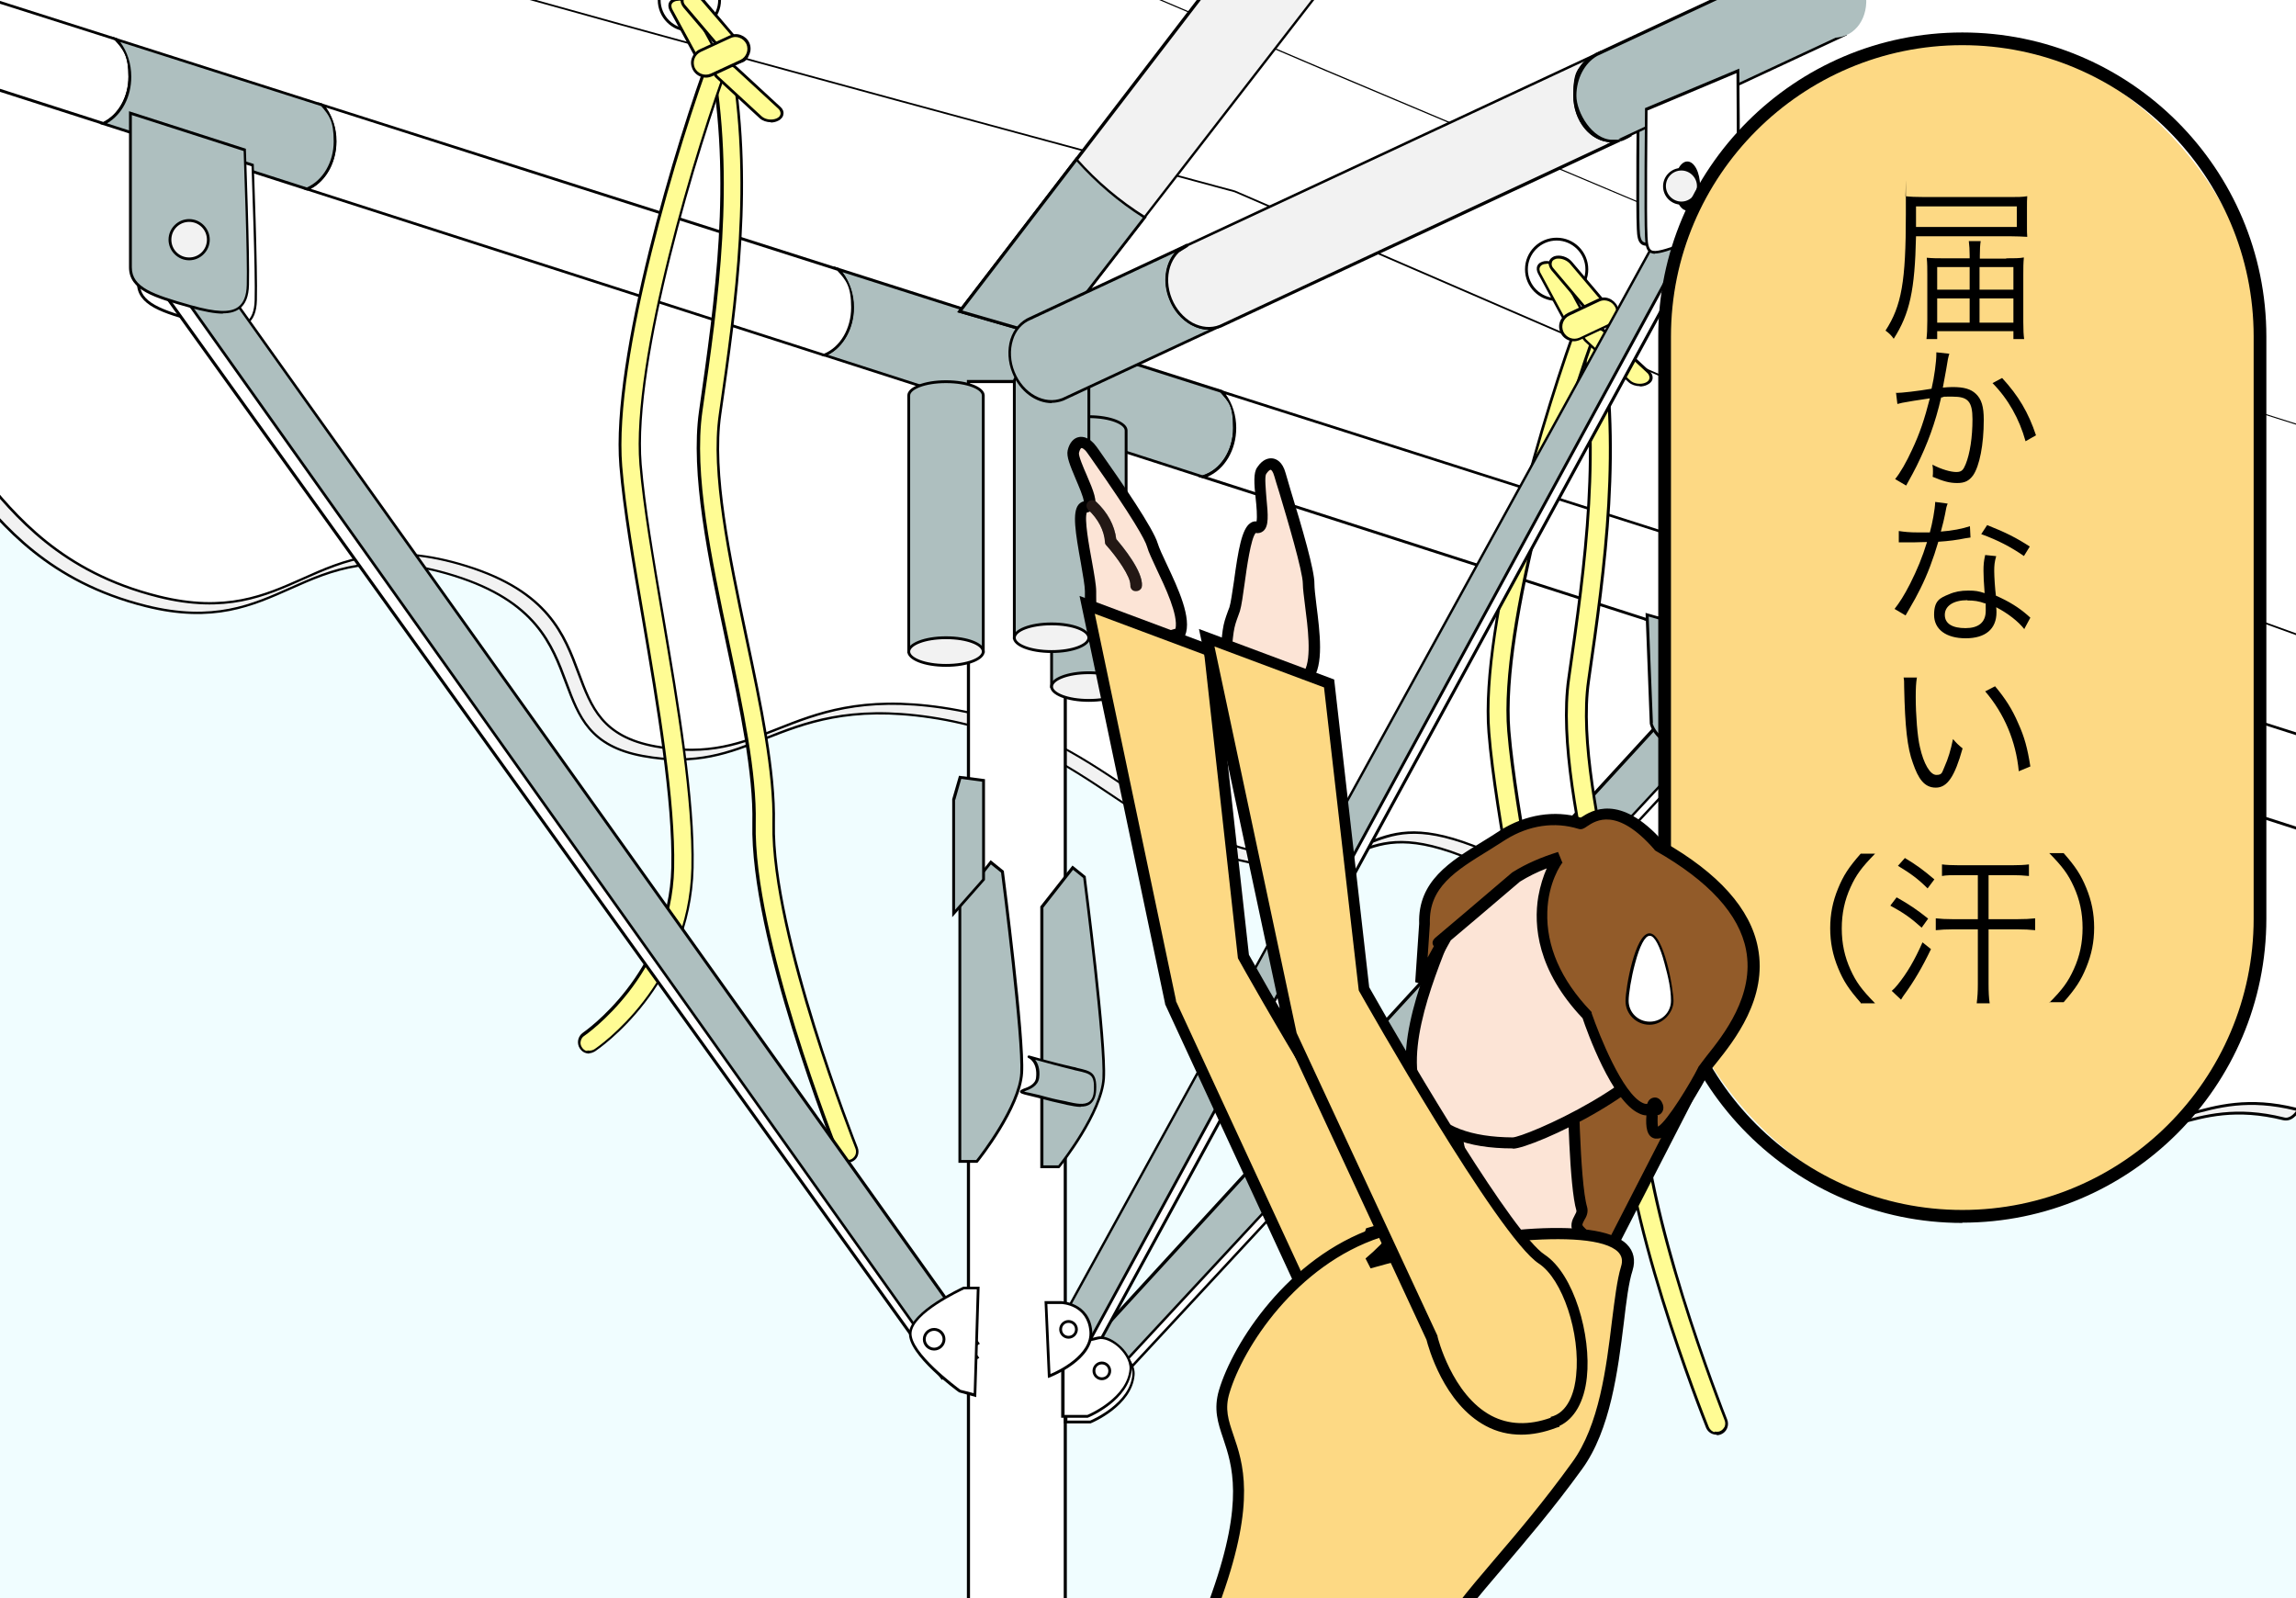 <?xml version="1.0" encoding="UTF-8"?> <svg xmlns="http://www.w3.org/2000/svg" xmlns:xlink="http://www.w3.org/1999/xlink" version="1.1" viewBox="0 0 813.3 566.1"><defs><style> .cls-1 { fill: #fce4d6; } .cls-2 { fill: #707070; } .cls-3 { fill: #cee8e0; } .cls-4 { fill: #925b29; } .cls-5 { fill: #f0fdff; } .cls-6 { fill: #231815; } .cls-7 { fill: #fff; } .cls-8 { opacity: .3; } .cls-9 { fill: #f2f2f2; } .cls-10 { fill: #7a8167; } .cls-11 { fill: #e9dc51; } .cls-12 { fill: #fffc94; } .cls-13 { fill: #fdd984; } .cls-14 { fill: #aebfbf; } </style></defs><g><g id="_レイヤー_1" data-name="レイヤー_1"><g><rect class="cls-5" x="-25.1" y="135.2" width="849" height="446.1"></rect><path d="M823.9,582H-25.1c-.4,0-.7-.3-.7-.7V135.2c0-.4.3-.7.7-.7h849c.4,0,.7.3.7.7v446.1c0,.4-.3.7-.7.7ZM-24.4,580.6h847.6V135.9H-24.4v444.7Z"></path></g><image width="420" height="420" transform="translate(-10 -376.2) scale(1.8)"></image><g><path class="cls-9" d="M-25.1,157c14.7,8.5,27.2,45.3,76.9,57.7s54.9-27.7,109.2-10.7,26.6,56.4,66.8,63.8,47.5-21.8,101.8-13.7,71.3,43,112.6,51.3,36.8-17.2,75.2-2.5,22.8,46.2,75.6,57.3,31.8-17.7,70.6-6.4,52.4,38.5,77.3,45.8,35.6-11.3,67.9-3.4,18.1-420.4,18.1-420.4L-18.9,0l-6.2,157Z"></path><path d="M752.7,402c-3.6,0-7.5-.5-11.8-1.8-11.1-3.3-20.2-10.7-29.8-18.5-12.2-9.9-26-21.1-47.4-27.4-18.1-5.3-22.9-1.8-28.6,2.3-6.5,4.7-13.9,10-42,4.1-29.6-6.2-37.9-19-46-31.3-6.6-10.1-12.8-19.6-29.7-26-20-7.6-28.1-4.4-37.5-.7-8.4,3.3-17.9,7.1-37.7,3.1-18.8-3.8-32.5-13-47.1-22.8-17.7-11.9-35.9-24.1-65.5-28.5-28.6-4.3-44.4,2-58.4,7.5-12.6,5-24.4,9.7-43.5,6.2-19.1-3.5-23-14.1-27.6-26.3-5-13.4-10.6-28.6-39.3-37.6-28.1-8.8-43.2-2-57.8,4.5-13.5,6-27.4,12.3-51.4,6.3-34.7-8.7-51.1-28.8-63.2-43.6-5.3-6.5-9.5-11.6-13.9-14.2l-.3-.2v-.3S-19.3-.5-19.3-.5h.5s846.3-24.1,846.3-24.1v.5c0,1,3.3,100.4,3.1,201.3-.3,135.6-6.3,209.1-18,218.6-1.2,1-2.5,1.3-3.9,1-16.7-4.1-27.4-1.1-37.7,1.8-6,1.7-11.8,3.3-18.4,3.3ZM648.4,350.7c3.8,0,8.8.8,15.4,2.7,21.7,6.3,35.5,17.6,47.8,27.5,9.9,8.1,18.5,15.1,29.5,18.3,11.8,3.5,20.5,1,29.7-1.6,10-2.8,21.3-6,38.2-1.8,1,.3,2,0,3-.8,26.8-21.8,15-402.5,14.5-418.6L-18.4.5l-6.2,156.3c4.5,2.7,8.7,7.8,13.9,14.3,11.9,14.6,28.3,34.7,62.6,43.2,23.7,5.9,37.4-.3,50.7-6.2,14.7-6.6,30-13.4,58.5-4.5,29.1,9.1,34.8,24.5,39.9,38.2,4.4,11.9,8.2,22.2,26.8,25.6,18.8,3.5,30.5-1.2,42.9-6.1,14.1-5.6,30-11.9,58.9-7.6,29.8,4.5,48.2,16.8,65.9,28.7,14.4,9.7,28.1,18.9,46.7,22.6,19.5,3.9,28.9.2,37.1-3.1,9.2-3.7,17.9-7.1,38.2.7,17.2,6.6,23.8,16.7,30.2,26.4,8,12.2,16.2,24.7,45.4,30.9,27.7,5.8,34.8.6,41.2-3.9,3.7-2.7,7.2-5.2,14-5.2Z"></path></g><g><path class="cls-7" d="M-20.7,153.6c14.7,8.5,27.2,45.3,76.9,57.7s54.9-27.7,109.2-10.7,26.6,56.4,66.8,63.8,47.5-21.8,101.8-13.7,71.3,43,112.6,51.3,36.8-17.2,75.2-2.5,22.8,46.2,75.6,57.3,31.8-17.7,70.6-6.4,52.4,38.5,77.3,45.8,35.6-11.3,67.9-3.4,18.1-420.4,18.1-420.4L-14.5-3.4l-6.2,157Z"></path><path d="M757.1,398.6c-3.6,0-7.5-.5-11.8-1.8-11.1-3.3-20.2-10.7-29.8-18.5-12.2-9.9-26-21.1-47.4-27.4-18.1-5.3-22.9-1.8-28.6,2.3-6.5,4.7-13.9,10-42,4.1-29.6-6.2-37.9-19-46-31.3-6.6-10.1-12.8-19.6-29.7-26-20-7.6-28.1-4.4-37.5-.7-8.4,3.3-17.9,7.1-37.7,3.1-18.8-3.8-32.5-13-47.1-22.8-17.7-11.9-35.9-24.1-65.5-28.5-28.6-4.3-44.4,2-58.4,7.5-12.6,5-24.4,9.7-43.5,6.2-19.1-3.5-23-14.1-27.6-26.3-5-13.4-10.6-28.6-39.3-37.6-28.1-8.8-43.2-2-57.8,4.5-13.5,6-27.4,12.3-51.4,6.3-34.7-8.7-51.1-28.8-63.2-43.6-5.3-6.5-9.5-11.6-13.9-14.2l-.3-.2v-.3S-14.9-3.9-14.9-3.9h.5s846.3-24.1,846.3-24.1v.5c0,1,3.3,100.4,3.1,201.3-.3,135.6-6.3,209.1-18,218.6-1.2,1-2.5,1.3-3.9,1-16.7-4.1-27.4-1.1-37.7,1.8-6,1.7-11.8,3.3-18.4,3.3ZM652.8,347.3c3.8,0,8.8.8,15.4,2.7,21.7,6.3,35.5,17.6,47.8,27.5,9.9,8.1,18.5,15.1,29.5,18.3,11.8,3.5,20.5,1,29.7-1.6,10-2.8,21.3-6,38.2-1.8,1,.3,2,0,3-.8,26.8-21.8,15-402.5,14.5-418.6L-14-2.9l-6.2,156.3c4.5,2.7,8.7,7.8,13.9,14.3,11.9,14.6,28.3,34.7,62.6,43.2,23.7,5.9,37.4-.3,50.7-6.2,14.7-6.6,30-13.4,58.5-4.5,29.1,9.1,34.8,24.5,39.9,38.2,4.4,11.9,8.2,22.2,26.8,25.6,18.8,3.5,30.5-1.2,42.9-6.1,14.1-5.6,30-11.9,58.9-7.6,29.8,4.5,48.2,16.8,65.9,28.7,14.4,9.7,28.1,18.9,46.7,22.6,19.5,3.9,28.9.2,37.1-3.1,9.2-3.7,17.9-7.1,38.2.7,17.2,6.6,23.8,16.7,30.2,26.4,8,12.2,16.2,24.7,45.4,30.9,27.7,5.8,34.8.6,41.2-3.9,3.8-2.7,7.2-5.2,14-5.2Z"></path></g><g><g><polygon class="cls-7" points="593.5 254.1 385.1 481.2 395 490.5 607.4 261.7 593.5 254.1"></polygon><path d="M395,491.2l-10.6-9.9.3-.4,208.7-227.4,14.8,8-213.2,229.6ZM385.9,481.2l9.1,8.6,211.7-227.9-13-7-207.8,226.4Z"></path></g><g><polygon class="cls-14" points="589.5 254.1 381.1 481.2 391 490.5 603.4 261.7 589.5 254.1"></polygon><path d="M391,491.2l-10.6-9.9.3-.4,208.7-227.4,14.8,8-213.2,229.6ZM381.9,481.2l9.1,8.6,211.7-227.9-13-7-207.8,226.4Z"></path></g></g><g><g><path class="cls-7" d="M88.1,53.5l-40.5-13v54.6c0,7.6,8.2,10.2,21.2,13.9s20.1,3.3,20.4-7.6-1.1-47.9-1.1-47.9Z"></path><path d="M80.4,111.5c-2.9,0-6.7-.7-11.7-2.1-12.5-3.5-21.6-6.1-21.6-14.3v-55.3l41.4,13.3v.3c0,.4,1.4,37.2,1.1,47.9-.1,4.2-1.2,6.9-3.4,8.5-1.5,1.1-3.4,1.6-5.9,1.6ZM48.1,41.1v54c0,7.1,7.5,9.6,20.9,13.4,8.9,2.5,14,2.7,16.8.6,1.9-1.4,2.9-3.9,3-7.7.3-10.1-1-43.7-1.1-47.5l-39.5-12.7Z"></path></g><g><path class="cls-14" d="M432.7,138.7l-13.8-4.4-122-38.9c3.1,3.3,5.1,8.1,5.1,13.5,0,7.9-4.2,14.6-10.1,16.9l120.4,38.7,13.8,4.4c6.5-1.9,11.2-8.9,11.2-17.3s-1.8-9.7-4.6-12.9Z"></path><path d="M426.1,169.4l-135.6-43.6,1.3-.5c5.9-2.4,9.8-9,9.8-16.5s-1.8-9.8-5-13.1l-1.4-1.4,137.8,43.9h0c3,3.6,4.7,8.3,4.7,13.3,0,8.4-4.8,15.8-11.6,17.8h-.1ZM293.3,125.7l132.8,42.7c6.3-2,10.7-8.8,10.7-16.8s-1.6-9.2-4.4-12.5l-134-42.7c2.6,3.4,4.1,7.8,4.1,12.5,0,7.4-3.7,14-9.2,16.8Z"></path></g><g><g><path class="cls-7" d="M296.9,95.4l-12.6-4L114.1,37.2c2.8,3.3,4.6,7.8,4.6,12.9,0,7.8-4.2,14.4-10,16.9l167.4,53.8,15.7,5.1c5.9-2.4,10.1-9,10.1-16.9s-2-10.2-5.1-13.5Z"></path><path d="M291.9,126.3l-184.6-59.3,1.3-.5c5.8-2.4,9.7-9,9.7-16.4s-1.6-9.3-4.5-12.6l-1.2-1.3,184.6,58.8h0c3.3,3.6,5.2,8.6,5.2,13.9,0,7.9-4.2,14.9-10.4,17.4h-.2ZM110.1,66.9l181.8,58.4c5.8-2.4,9.6-9,9.6-16.4s-1.8-9.7-4.9-13L115.5,38.1c2.4,3.3,3.7,7.5,3.7,11.9,0,7.3-3.6,13.9-9.1,16.8Z"></path></g><g><path class="cls-7" d="M41.1,13.9l-13.1-4.2L-46-13.8l4,32.3,61.7,19.8,17,5.4c5.5-2.6,9.4-9,9.4-16.6s-1.9-10-4.9-13.3Z"></path><path d="M36.7,44.3L-42.5,18.9l-4.1-33.4L41.4,13.5h0c3.2,3.6,5.1,8.5,5.1,13.7,0,7.6-3.8,14.3-9.7,17.1h-.2ZM-41.6,18.1l78.2,25.1c5.4-2.7,8.9-9,8.9-16.1s-1.7-9.5-4.7-12.8L-45.4-13.1l3.8,31.3Z"></path></g><g><path class="cls-14" d="M114.1,37.2l-13.8-4.4L41.1,13.9c3,3.3,4.9,8,4.9,13.3,0,7.6-3.9,14-9.4,16.6l56.1,18,16,5.1c5.8-2.4,10-9,10-16.9s-1.8-9.7-4.6-12.9Z"></path><path d="M108.8,67.5l-16.2-5.2-57.3-18.4,1.1-.5c5.5-2.6,9.1-9,9.1-16.2s-1.7-9.6-4.8-12.9l-1.3-1.4,75,23.9h0c3.1,3.6,4.7,8.3,4.7,13.4,0,7.8-4.1,14.8-10.3,17.3h-.2ZM37.9,43.7l70.8,22.7c5.7-2.5,9.5-9,9.5-16.3s-1.6-9.2-4.4-12.5L42.6,14.9c2.5,3.4,3.9,7.7,3.9,12.3,0,7.1-3.3,13.4-8.6,16.5Z"></path></g></g><g><path class="cls-7" d="M861.5,275.3l-232.5-74.1c3.6,3.3,6,8.4,6,14.3s-4.5,14.9-10.6,17.1l232.6,74.7,4.5-32.1Z"></path><path d="M857.4,308l-234.5-75.3,1.4-.5c6-2.2,10.3-9,10.3-16.6s-2.1-10.6-5.8-13.9l-1.7-1.6,235.1,74.9-4.7,33.1ZM625.9,232.6l230.7,74.1,4.4-31.1-230.1-73.3c3,3.4,4.7,8.2,4.7,13.2,0,7.5-3.9,14.3-9.6,17Z"></path></g><g><g><path class="cls-7" d="M594,190l-15.7-5-145.5-46.4c2.8,3.3,4.6,7.8,4.6,12.9,0,8.4-4.8,15.4-11.2,17.3l148.4,47.7,9.9,3.2c7.5-.8,13.4-8.5,13.4-17.8s-1.5-8.8-3.8-11.9Z"></path><path d="M584.3,220.3l-10-3.2-149.9-48.2,1.5-.5c6.4-1.9,10.9-8.8,10.9-16.8s-1.6-9.3-4.5-12.6l-1.2-1.3,163.1,52h0c2.5,3.5,3.9,7.9,3.9,12.4,0,9.5-6,17.4-13.9,18.3h-.1ZM427.7,168.9l156.7,50.4c7.4-.9,12.9-8.3,12.9-17.3s-1.3-8.3-3.6-11.5l-159.5-50.8c2.4,3.3,3.7,7.5,3.7,11.9,0,7.8-4.1,14.7-10.2,17.3Z"></path></g><g><path class="cls-14" d="M629,201.2l-10.7-3.4-24.4-7.8c2.4,3.2,3.8,7.3,3.8,11.9,0,9.3-5.9,16.9-13.4,17.8l25.2,8.1,14.9,4.8c6.1-2.2,10.6-9,10.6-17.1s-2.4-11-6-14.3Z"></path><path d="M624.4,233.1l-42.5-13.6,2.3-.3c7.4-.8,13-8.2,13-17.3s-1.3-8.4-3.7-11.6l-.9-1.2,36.7,11.8c3.9,3.5,6.1,8.9,6.1,14.7s-4.5,15.3-10.9,17.6h-.2ZM586.4,219.9l38,12.2c6-2.2,10.1-9,10.1-16.6s-2.1-10.5-5.7-13.9l-33.6-10.7c2,3.2,3.1,7,3.1,11,0,8.7-5,16-11.9,17.9Z"></path></g></g></g><path d="M878.2,248.4s0,0,0,0l-146-52.7-294.9-127.6c-2.2-.6-219.5-59-297.5-81.6-.1,0-.2-.1-.2-.2,0-.1,0-.2.2-.2l131.5-45.8c0,0,.1,0,.2,0L470.1,24.9l157.9,66.6,244.4,77.2c0,0,.2.1.2.2l5.9,79.2c0,0,0,.2,0,.2,0,0,0,0-.2,0ZM140.7-13.9c78.7,22.8,294.6,80.8,296.8,81.4l294.9,127.6,145.6,52.6-5.9-78.7-244.3-77.2L469.9,25.3l-198.5-84.7L140.7-13.9Z"></path><g><circle class="cls-7" cx="551.4" cy="95.4" r="10.7"></circle><path d="M551.4,106.6c-6.2,0-11.2-5-11.2-11.2s5-11.2,11.2-11.2,11.2,5,11.2,11.2-5,11.2-11.2,11.2ZM551.4,85.2c-5.6,0-10.2,4.6-10.2,10.2s4.6,10.2,10.2,10.2,10.2-4.6,10.2-10.2-4.6-10.2-10.2-10.2Z"></path></g><g><circle class="cls-7" cx="244.2" r="10.7"></circle><path d="M244.2,11.2c-6.2,0-11.2-5-11.2-11.2s5-11.2,11.2-11.2,11.2,5,11.2,11.2-5,11.2-11.2,11.2ZM244.2-10.2c-5.6,0-10.2,4.6-10.2,10.2s4.6,10.2,10.2,10.2,10.2-4.6,10.2-10.2-4.6-10.2-10.2-10.2Z"></path></g><g><g><path class="cls-12" d="M607.3,507.6c-1.1-.3-2-1-2.4-2.1-1.3-3.2-30.9-77.8-30.1-118.5.4-17.8-4.5-40.8-9.6-65.1-6.2-29.4-12.6-59.7-9.4-81.9,5.8-40.3,11.8-82,3.7-126.4-.3-1.9.9-3.8,2.8-4.1,1.9-.3,3.8.9,4.1,2.8,8.3,45.4,2.2,87.7-3.7,128.6-3,20.9,3.3,50.6,9.4,79.4,5.2,24.7,10.1,48,9.8,66.7-.8,39.2,29.3,115,29.6,115.7.7,1.8-.2,3.9-2,4.6-.7.3-1.5.3-2.1.2Z"></path><path d="M608.1,508.2c-.3,0-.6,0-1-.1h0c-1.3-.3-2.3-1.2-2.8-2.4-1.3-3.2-31-77.9-30.1-118.7.4-17.8-4.5-40.7-9.6-64.9-6.2-29.4-12.6-59.8-9.4-82,5.8-40.3,11.8-82,3.7-126.2-.2-1.1,0-2.1.7-3s1.5-1.5,2.6-1.7c1.1-.2,2.1,0,3,.7.9.6,1.5,1.5,1.7,2.6,8.3,45.5,2.2,87.8-3.7,128.8-3,20.8,3.3,50.5,9.3,79.2,5.2,24.8,10.2,48.1,9.8,66.8-.4,20.2,7.6,50.4,14.3,72.1,7.4,23.7,14.9,42.6,15.2,43.4.4,1,.4,2.1,0,3.1s-1.2,1.8-2.2,2.2c-.5.2-1,.3-1.5.3ZM607.4,507.1c.6.1,1.3.1,1.8-.1.8-.3,1.3-.9,1.7-1.6.3-.7.3-1.6,0-2.3-1.2-3.1-30.4-77-29.6-115.9.4-18.6-4.5-41.9-9.7-66.5-6.1-28.8-12.4-58.6-9.4-79.6,5.9-40.9,11.9-83.1,3.7-128.5-.1-.8-.6-1.5-1.3-1.9-.7-.5-1.5-.6-2.3-.5-.8.1-1.5.6-1.9,1.3-.5.7-.6,1.5-.5,2.3,8.1,44.4,2.1,86.1-3.7,126.5-3.2,22.1,3.2,52.4,9.4,81.7,5.1,24.3,10,47.3,9.6,65.2-.9,40.5,28.8,115.1,30.1,118.3.4.9,1.1,1.6,2.1,1.8h0Z"></path></g><g><path class="cls-12" d="M515.3,468.6c-.8-.2-1.6-.7-2.1-1.5-1.1-1.6-.7-3.8,1-4.9.3-.2,31-21.4,31.8-59.4.5-24.1-5.3-58.3-10.5-88.5-3.5-20.5-6.8-39.8-8-54.8-3.1-38.4,20.4-116,32.3-147.6.7-1.8,2.7-2.7,4.5-2.1,1.8.7,2.7,2.7,2.1,4.5-11.7,31.1-34.9,107.3-31.8,144.5,1.2,14.7,4.5,33.9,7.9,54.2,5.5,32,11.1,65.1,10.6,89.9-.9,41.8-33.5,64.2-34.9,65.1-.9.6-1.9.7-2.8.5Z"></path><path d="M516.1,469.2c-.3,0-.6,0-1-.1h0c-1-.2-1.8-.8-2.4-1.7s-.8-2-.6-3c.2-1.1.8-2,1.7-2.6.3-.2,30.8-21.3,31.6-59,.5-24-5.3-58.2-10.5-88.4-3.5-20.5-6.8-39.8-8-54.9-3.1-38.5,20.4-116.2,32.3-147.8.8-2.1,3.1-3.1,5.2-2.4,1,.4,1.8,1.1,2.3,2.1s.5,2.1.1,3.1c-11.7,31.1-34.8,107.2-31.8,144.3,1.2,14.7,4.5,33.8,7.9,54.1,5.5,32.1,11.1,65.2,10.6,90-.9,42-33.7,64.6-35.1,65.5-.7.5-1.5.7-2.3.7ZM562.9,110.1c-1.2,0-2.4.7-2.8,2-11.9,31.5-35.4,109.1-32.2,147.4,1.2,15,4.5,34.3,8,54.8,5.2,30.2,11,64.5,10.5,88.6-.8,38.2-31.7,59.6-32,59.8-.7.5-1.1,1.1-1.3,1.9s0,1.6.5,2.3c.4.6,1.1,1.1,1.8,1.3h0c.8.2,1.7,0,2.4-.4,1.4-.9,33.8-23.2,34.7-64.7.5-24.7-5.1-57.8-10.6-89.8-3.5-20.4-6.8-39.6-8-54.3-3.1-37.3,20.1-113.6,31.9-144.8.3-.8.3-1.6,0-2.3s-.9-1.3-1.7-1.6c-.3-.1-.7-.2-1.1-.2Z"></path></g><g><g><path class="cls-12" d="M560.8,118.1h0c-2.1.3-4.5-.9-5.4-2.7l-10.1-18.7c-1-1.8,0-3.4,2-3.7h0c2.1-.3,4.5.9,5.4,2.7l10.1,18.7c1,1.8,0,3.4-2,3.7Z"></path><path d="M560.2,118.6c-2.1,0-4.3-1.2-5.3-3l-10.1-18.7c-.5-1-.6-2-.2-2.8.4-.9,1.4-1.4,2.5-1.6,2.3-.3,4.9,1,5.9,3l10.1,18.7c.5,1,.6,2,.2,2.8-.4.9-1.4,1.4-2.5,1.6h0c-.2,0-.4,0-.7,0ZM547.8,93.5c-.2,0-.4,0-.5,0-.9.1-1.5.5-1.8,1.1-.3.5-.2,1.2.1,1.9l10.1,18.7c.9,1.6,3.1,2.7,4.9,2.4h0c.9-.1,1.5-.5,1.8-1.1.3-.5.2-1.2-.1-1.9l-10.1-18.7c-.8-1.4-2.7-2.5-4.4-2.5Z"></path></g><g><path class="cls-12" d="M583.2,135.8h0c-1.9.9-4.6.6-6-.8l-15.6-14.5c-1.5-1.4-1.1-3.2.7-4.1h0c1.9-.9,4.6-.6,6,.8l15.6,14.5c1.5,1.4,1.1,3.2-.7,4.1Z"></path><path d="M580.9,136.8c-1.5,0-3-.5-4-1.4l-15.6-14.5c-.8-.8-1.2-1.7-1.1-2.6.1-1,.8-1.8,1.9-2.3,2.1-1,5-.6,6.6.9l15.6,14.5c.8.8,1.2,1.7,1.1,2.6-.1,1-.8,1.8-1.9,2.3-.8.4-1.7.6-2.6.6ZM564.6,116.5c-.7,0-1.5.1-2.1.5-.8.4-1.2.9-1.3,1.6,0,.6.2,1.2.7,1.7l15.6,14.5c1.3,1.2,3.8,1.5,5.5.7.8-.4,1.2-.9,1.3-1.6,0-.6-.2-1.2-.7-1.7l-15.6-14.5c-.8-.8-2.1-1.2-3.3-1.2Z"></path></g><g><path class="cls-12" d="M570.6,114.9h0c-1.8.7-4.4-.1-5.8-1.8l-14.9-17.6c-1.4-1.6-1.1-3.5.7-4.2h0c1.8-.7,4.4.1,5.8,1.8l14.9,17.6c1.4,1.6,1.1,3.5-.7,4.2Z"></path><path d="M569.2,115.6c-1.7,0-3.6-.8-4.7-2.2l-14.9-17.6c-.8-1-1.2-2.1-.9-3.1.2-.9.9-1.5,1.8-1.9,2-.7,4.8.1,6.3,1.9l14.9,17.6c.8,1,1.2,2.1.9,3.1-.2.9-.9,1.5-1.8,1.9-.5.2-1,.3-1.6.3ZM552.1,91.6c-.4,0-.8,0-1.2.2-.6.2-1.1.6-1.2,1.2-.2.7,0,1.5.7,2.2l14.9,17.6c1.3,1.5,3.6,2.2,5.2,1.6.6-.2,1.1-.6,1.2-1.2.2-.7,0-1.5-.7-2.2l-14.9-17.6c-1-1.1-2.6-1.8-4-1.8Z"></path></g><g><rect class="cls-12" x="552.3" y="108.3" width="21.3" height="9.5" rx="4.8" ry="4.8" transform="translate(4.8 247.9) rotate(-24.9)"></rect><path d="M557.6,120.9c-2,0-3.9-1.1-4.8-3-.6-1.3-.7-2.7-.2-4,.5-1.3,1.5-2.4,2.7-3l10.6-5c1.3-.6,2.7-.7,4-.2,1.3.5,2.4,1.5,3,2.7,1.2,2.6,0,5.8-2.6,7h0s-10.6,5-10.6,5c-.7.3-1.5.5-2.2.5ZM568.3,106.4c-.6,0-1.2.1-1.8.4l-10.6,5c-2.1,1-3.1,3.5-2.1,5.7,1,2.1,3.5,3.1,5.7,2.1l10.6-5c2.1-1,3.1-3.5,2.1-5.7-.5-1-1.3-1.8-2.4-2.2-.5-.2-1-.3-1.5-.3Z"></path></g></g></g><g><g><path class="cls-12" d="M299.4,411.3c-1.1-.3-2-1-2.4-2.1-1.3-3.1-30.7-77.2-29.9-117.6.4-17.7-4.4-40.5-9.5-64.6-6.2-29.1-12.5-59.3-9.4-81.3,5.8-40,11.7-81.4,3.7-125.4-.3-1.9.9-3.7,2.8-4.1,1.9-.3,3.7.9,4.1,2.8,8.2,45.1,2.2,87.1-3.7,127.7-3,20.7,3.3,50.3,9.3,78.8,5.2,24.5,10.1,47.7,9.7,66.2-.8,38.9,29.1,114.1,29.4,114.9.7,1.8-.2,3.8-1.9,4.6-.7.3-1.4.3-2.1.2Z"></path><path d="M300.2,411.9c-.3,0-.6,0-1-.1-1.3-.3-2.3-1.2-2.8-2.4-1.3-3.1-30.8-77.3-29.9-117.8.4-17.6-4.4-40.4-9.5-64.5-6.2-29.2-12.5-59.4-9.4-81.4,5.7-40,11.7-81.3,3.7-125.2-.2-1.1,0-2.1.6-3s1.5-1.5,2.6-1.7c1.1-.2,2.1,0,3,.6.9.6,1.5,1.5,1.7,2.6,8.2,45.2,2.2,87.2-3.7,127.8-3,20.7,3.3,50.1,9.3,78.6,5.2,24.6,10.1,47.7,9.7,66.3-.8,38.5,29,113.9,29.3,114.7.4,1,.4,2.1,0,3.1s-1.2,1.7-2.2,2.1c-.5.2-1,.3-1.5.3ZM255.4,16.8c-.2,0-.4,0-.5,0-.8.1-1.5.6-1.9,1.2-.5.7-.6,1.5-.5,2.2,8,44.1,2.1,85.5-3.7,125.6-3.1,21.9,3.2,52,9.4,81.1,5.1,24.1,9.9,46.9,9.5,64.7-.9,40.3,28.6,114.3,29.8,117.4.4.9,1.1,1.6,2.1,1.8h0c.6.1,1.2.1,1.8-.1.7-.3,1.3-.9,1.6-1.6.3-.7.3-1.6,0-2.3-.3-.8-7.7-19.5-15.1-43.1-6.8-21.7-14.7-51.7-14.3-71.9.4-18.4-4.5-41.6-9.7-66-6-28.6-12.3-58.2-9.3-79,5.8-40.5,11.9-82.5,3.7-127.5-.1-.8-.6-1.5-1.2-1.9-.5-.4-1.1-.5-1.7-.5Z"></path></g><g><path class="cls-12" d="M208,372.6c-.8-.2-1.6-.7-2.1-1.4-1.1-1.6-.7-3.8,1-4.9.3-.2,30.7-21.2,31.5-59,.5-23.9-5.3-57.9-10.4-87.9-3.5-20.3-6.7-39.5-8-54.4-3.1-38.1,20.2-115.2,32-146.5.7-1.8,2.7-2.7,4.5-2,1.8.7,2.7,2.7,2,4.5-11.6,30.9-34.6,106.5-31.6,143.5,1.2,14.6,4.4,33.6,7.9,53.8,5.4,31.8,11,64.6,10.5,89.2-.9,41.5-33.3,63.7-34.6,64.6-.9.6-1.9.7-2.8.5Z"></path><path d="M208.8,373.2c-.3,0-.6,0-1-.1h0c-1-.2-1.8-.8-2.4-1.7-.6-.9-.8-2-.6-3,.2-1,.8-2,1.7-2.6.3-.2,30.5-21,31.3-58.6.5-23.8-5.3-57.8-10.4-87.8-3.5-20.3-6.8-39.5-8-54.4-3.1-38.2,20.2-115.4,32-146.7.8-2.1,3.1-3.1,5.2-2.3,2.1.8,3.1,3.1,2.3,5.2-11.6,30.8-34.6,106.4-31.6,143.2,1.2,14.5,4.4,33.6,7.9,53.7,5.4,31.8,11,64.7,10.5,89.3-.9,41.7-33.5,64.1-34.9,65-.7.4-1.4.7-2.2.7ZM208.1,372.1c.8.2,1.7,0,2.4-.4,1.4-.9,33.5-23,34.4-64.2.5-24.5-5.1-57.4-10.5-89.1-3.4-20.2-6.7-39.3-7.9-53.8-3-37,20-112.8,31.6-143.7.6-1.5-.2-3.3-1.8-3.9-1.6-.6-3.3.2-3.9,1.8-11.8,31.3-35.1,108.2-32,146.3,1.2,14.9,4.5,34,8,54.4,5.1,30,10.9,64,10.4,88-.8,38.1-31.5,59.2-31.8,59.4-.7.4-1.1,1.1-1.3,1.9-.2.8,0,1.6.5,2.3.4.6,1,1.1,1.8,1.2Z"></path></g><g><g><path class="cls-12" d="M253.2,24.7h0c-2,.3-4.5-.9-5.4-2.7l-10.1-18.6c-.9-1.7,0-3.4,2-3.6h0c2-.3,4.5.9,5.4,2.7l10.1,18.6c.9,1.7,0,3.4-2,3.6Z"></path><path d="M252.6,25.3c-2.1,0-4.3-1.2-5.3-3l-10.1-18.6c-.5-1-.6-2-.2-2.8.4-.9,1.4-1.4,2.5-1.6,2.3-.3,4.9,1,5.9,2.9l10.1,18.6c.5,1,.6,2,.2,2.8-.4.9-1.4,1.4-2.5,1.6h0c-.2,0-.4,0-.7,0ZM240.3.3c-.2,0-.4,0-.5,0-.8.1-1.5.5-1.8,1-.3.5-.2,1.2.1,1.9l10.1,18.6c.9,1.6,3,2.7,4.9,2.4h0c.8-.1,1.5-.5,1.8-1,.3-.5.2-1.2-.1-1.9l-10.1-18.6c-.8-1.4-2.7-2.5-4.4-2.5Z"></path></g><g><path class="cls-12" d="M275.5,42.3h0c-1.8.9-4.5.6-6-.8l-15.5-14.3c-1.5-1.3-1.1-3.2.7-4.1h0c1.8-.9,4.5-.6,6,.8l15.5,14.3c1.5,1.3,1.1,3.2-.7,4.1Z"></path><path d="M273.1,43.3c-1.5,0-3-.5-4-1.4l-15.5-14.3c-.8-.7-1.2-1.7-1-2.6.1-.9.8-1.8,1.9-2.3,2-1,4.9-.6,6.5.9l15.5,14.3c.8.7,1.2,1.7,1,2.6-.1.9-.8,1.8-1.9,2.3-.8.4-1.7.6-2.6.6ZM257,23.1c-.7,0-1.5.1-2.1.5-.8.4-1.2.9-1.3,1.6,0,.6.2,1.2.7,1.7l15.5,14.3c1.3,1.2,3.7,1.5,5.4.7.8-.4,1.2-.9,1.3-1.6,0-.6-.2-1.2-.7-1.7l-15.5-14.3c-.8-.8-2.1-1.2-3.3-1.2Z"></path></g><g><path class="cls-12" d="M263,21.5h0c-1.8.7-4.3-.1-5.7-1.8l-14.8-17.4c-1.4-1.6-1.1-3.5.7-4.1h0c1.8-.7,4.3.1,5.7,1.8l14.8,17.4c1.4,1.6,1.1,3.5-.7,4.1Z"></path><path d="M261.6,22.3c-1.7,0-3.5-.8-4.7-2.2l-14.8-17.4c-.8-1-1.2-2.1-.9-3.1.2-.9.9-1.5,1.8-1.9,2-.7,4.7.1,6.3,1.9l14.8,17.4c.8,1,1.2,2.1.9,3.1-.2.9-.9,1.5-1.8,1.9h0c-.5.2-1,.3-1.6.3ZM244.6-1.6c-.4,0-.8,0-1.2.2-.6.2-1,.6-1.2,1.2-.2.7,0,1.5.7,2.2l14.8,17.4c1.3,1.5,3.6,2.2,5.2,1.6h0c.6-.2,1-.6,1.2-1.2.2-.7,0-1.5-.7-2.2L248.5.3c-1-1.1-2.5-1.8-3.9-1.8Z"></path></g><g><rect class="cls-12" x="244.8" y="15" width="21.1" height="9.5" rx="4.7" ry="4.7" transform="translate(15.5 109.5) rotate(-24.9)"></rect><path d="M250.1,27.5c-2,0-3.9-1.1-4.8-3-.6-1.3-.7-2.7-.2-4,.5-1.3,1.4-2.4,2.7-3l10.6-4.9c1.3-.6,2.7-.7,4-.2,1.3.5,2.4,1.4,3,2.7,1.2,2.6,0,5.7-2.5,7l-10.6,4.9c-.7.3-1.5.5-2.2.5ZM260.6,13.1c-.6,0-1.2.1-1.8.4l-10.6,4.9c-1,.5-1.8,1.3-2.2,2.4-.4,1.1-.3,2.2.1,3.2,1,2.1,3.5,3,5.6,2.1l10.6-4.9c2.1-1,3-3.5,2.1-5.6-.5-1-1.3-1.8-2.4-2.2-.5-.2-1-.3-1.5-.3Z"></path></g></g></g><g><polygon class="cls-9" points="460.9 -47.2 340 110.3 372.5 119.7 508.2 -55.6 460.9 -47.2"></polygon><path d="M372.6,120.3l-33.5-9.7.4-.6,121-157.7h.2s48.5-8.7,48.5-8.7l-136.7,176.6ZM340.9,110l31.4,9.1L507-54.9l-45.8,8.2-120.3,156.8Z"></path></g><g><path class="cls-7" d="M89.5,58.4l-40.5-13v54.6c0,7.6,8.2,10.2,21.2,13.9s20.1,3.3,20.4-7.6-1.1-47.9-1.1-47.9Z"></path><path d="M81.8,116.5c-2.9,0-6.7-.7-11.7-2.1-12.5-3.5-21.6-6.1-21.6-14.3v-55.3l41.4,13.3v.3c0,.4,1.4,37.2,1.1,47.9-.1,4.2-1.2,6.9-3.4,8.5-1.5,1.1-3.4,1.6-5.9,1.6ZM49.5,46.1v54c0,7.1,7.5,9.6,20.9,13.4,8.9,2.5,14,2.7,16.8.6,1.9-1.4,2.9-3.9,3-7.7.3-10.1-1-43.7-1.1-47.5l-39.5-12.7Z"></path></g><g><path class="cls-14" d="M381.4,56.4l-41.3,53.9,32.4,9.4,33.1-42.7c-9-5.7-17.1-12.6-24.2-20.5Z"></path><path d="M372.6,120.3l-33.5-9.7,42.1-54.9.4.5c7,7.9,15.1,14.8,24.1,20.4l.5.3-33.6,43.4ZM340.9,110l31.4,9.1,32.5-42c-8.6-5.5-16.5-12.2-23.4-19.9l-40.5,52.8Z"></path></g><g><g><polygon class="cls-7" points="603.4 82.5 385.7 482.3 380 477.1 595.3 80.6 603.4 82.5"></polygon><path d="M385.8,483.2l-6.4-6,.2-.3,215.5-396.8,9.1,2.1-.3.6-218.1,400.4ZM380.6,477l4.9,4.6,217.1-398.7-7.1-1.7-214.9,395.8Z"></path></g><g><path class="cls-14" d="M612.7,22.2l-32.4,13.6s-.4,37.7,0,45.3c.3,5,1.2,6.2,5.7,5.1l-208.6,379.3,8.3,10.2,214.3-394.2c9.5-3.6,12.4-6.6,12.8-16.9.4-11.7,0-42.2,0-42.2Z"></path><path d="M385.7,476.5l-9-11,.2-.3,208.1-378.3c-1.7.3-2.8.2-3.6-.4-1.2-.9-1.5-2.7-1.6-5.4-.4-7.5,0-44.9,0-45.3v-.3s33.4-14,33.4-14v.7c0,.3.4,30.7,0,42.3-.3,10.6-3.5,13.7-12.9,17.3l-214.6,394.7ZM378,465.3l7.6,9.3,214-393.7h.2c9.2-3.6,12.1-6.3,12.5-16.5.3-10.5,0-36.7,0-41.5l-31.5,13.2c0,3.7-.4,37.8,0,44.9.1,2.8.5,4.1,1.2,4.6.7.5,1.8.5,3.8,0l1.1-.3-.6,1-208.5,379Z"></path></g></g><g><rect class="cls-7" x="343.1" y="135.2" width="34.3" height="446.1"></rect><path d="M377.9,581.8h-35.4V134.6h35.4v447.2ZM343.6,580.7h33.2V135.7h-33.2v445Z"></path></g><g><path class="cls-14" d="M369.1,321.3v92h6s15.1-18.9,15.8-31.3-6.8-71.3-6.8-71.3l-4.1-3.4-11,14Z"></path><path d="M375.3,413.8h-6.8v-92.7l11.4-14.5,4.7,3.8v.2c.3,2.4,7.6,59,6.8,71.4-.8,12.5-15.3,30.8-16,31.6l-.2.2ZM369.6,412.8h5.3c1.6-2,14.9-19.3,15.6-30.8.7-11.9-6.3-67.2-6.8-71l-3.6-2.9-10.5,13.4v91.4Z"></path></g><g><path class="cls-14" d="M340,319.4v92h6s15.1-18.9,15.8-31.3-6.8-71.3-6.8-71.3l-4.1-3.4-11,14Z"></path><path d="M346.3,411.9h-6.8v-92.7l11.4-14.5,4.7,3.8v.2c.3,2.4,7.6,59,6.8,71.4-.8,12.5-15.3,30.8-16,31.6l-.2.2ZM340.5,410.9h5.3c1.6-2,14.9-19.3,15.6-30.8.7-11.9-6.3-67.2-6.8-71l-3.6-2.9-10.5,13.4v91.4Z"></path></g><g><path class="cls-14" d="M387.9,386.2c-.3,7.2-6.2,5.4-10.6,4.5-7.7-1.6-6-1.5-12.8-3-7.4-1.6,2.3-.5,3-5.8s-3-7.4-3-7.4c0,0,9.4,2.6,15.4,4.1s8.2,1.2,7.9,7.6Z"></path><path d="M382.9,392.1c-1.6,0-3.3-.4-4.9-.7l-.8-.2c-4.2-.9-5.6-1.3-7.1-1.7-1.3-.3-2.6-.7-5.6-1.4-2.6-.6-3.1-.8-3.2-1.4,0-.5.5-.7,1.4-1.1,1.5-.5,4.1-1.5,4.3-3.9.6-5.3-2.5-6.9-2.7-6.9-.2-.1-.4-.4-.3-.6,0-.2.4-.4.6-.3,0,0,9.4,2.7,15.4,4,.6.1,1.1.2,1.6.4,4.8,1.1,7,1.5,6.7,7.8h0c-.1,2.3-.8,3.9-2,4.9-1,.8-2.2,1-3.5,1ZM362.9,386.7c.4.1,1,.3,1.8.4,3.1.7,4.4,1,5.7,1.4,1.5.4,2.9.8,7.1,1.6l.8.2c2.7.6,5.8,1.3,7.6-.1,1-.8,1.5-2.1,1.6-4.1h0c.2-5.4-1.1-5.7-5.9-6.8-.5-.1-1-.2-1.6-.4-4.2-1-10.1-2.6-13.3-3.5.9,1.2,1.8,3.2,1.4,6.4-.4,3-3.4,4.1-5,4.7,0,0-.1,0-.2,0ZM387.9,386.2h0,0Z"></path></g><g><polygon class="cls-14" points="340 275.3 348.3 276.4 348.3 311.5 337.8 323.6 337.8 283.2 340 275.3"></polygon><path d="M337.3,324.9v-41.8s2.4-8.3,2.4-8.3l9.2,1.2v35.7l-11.6,13.2ZM338.3,283.3v39l9.6-10.9v-34.5l-7.4-1-2.1,7.4Z"></path></g><g><g><path class="cls-14" d="M335.1,135.2c-7.3,0-13.2,2.2-13.2,4.9v90.7h26.4v-90.7c0-2.7-5.9-4.9-13.2-4.9Z"></path><path d="M348.8,231.3h-27.4v-91.2c0-3,6-5.4,13.7-5.4s13.7,2.4,13.7,5.4v91.2ZM322.4,230.3h25.4v-90.2c0-2.1-5.1-4.4-12.7-4.4s-12.7,2.3-12.7,4.4v90.2Z"></path></g><g><ellipse class="cls-9" cx="335.1" cy="230.8" rx="13.2" ry="4.9"></ellipse><path d="M335.1,236.2c-7.7,0-13.7-2.4-13.7-5.4s6-5.4,13.7-5.4,13.7,2.4,13.7,5.4-6,5.4-13.7,5.4ZM335.1,226.4c-7.6,0-12.7,2.3-12.7,4.4s5.1,4.4,12.7,4.4,12.7-2.3,12.7-4.4-5.1-4.4-12.7-4.4Z"></path></g></g><g><g><path class="cls-14" d="M385.7,147.6c-7.3,0-13.2,2.2-13.2,4.9v90.7h26.4v-90.7c0-2.7-5.9-4.9-13.2-4.9Z"></path><path d="M399.4,243.7h-27.4v-91.2c0-3,6-5.4,13.7-5.4s13.7,2.4,13.7,5.4v91.2ZM373,242.7h25.4v-90.2c0-2.1-5.1-4.4-12.7-4.4s-12.7,2.3-12.7,4.4v90.2Z"></path></g><g><ellipse class="cls-9" cx="385.7" cy="243.2" rx="13.2" ry="4.9"></ellipse><path d="M385.7,248.6c-7.7,0-13.7-2.4-13.7-5.4s6-5.4,13.7-5.4,13.7,2.4,13.7,5.4-6,5.4-13.7,5.4ZM385.7,238.8c-7.6,0-12.7,2.3-12.7,4.4s5.1,4.4,12.7,4.4,12.7-2.3,12.7-4.4-5.1-4.4-12.7-4.4Z"></path></g></g><g><g><path class="cls-14" d="M372.5,130.3c-7.3,0-13.2,2.2-13.2,4.9v90.7h26.4v-90.7c0-2.7-5.9-4.9-13.2-4.9Z"></path><path d="M386.2,226.4h-27.4v-91.2c0-3,6-5.4,13.7-5.4s13.7,2.4,13.7,5.4v91.2ZM359.8,225.4h25.4v-90.2c0-2.1-5.1-4.4-12.7-4.4s-12.7,2.3-12.7,4.4v90.2Z"></path></g><g><ellipse class="cls-9" cx="372.5" cy="225.9" rx="13.2" ry="4.9"></ellipse><path d="M372.5,231.3c-7.7,0-13.7-2.4-13.7-5.4s6-5.4,13.7-5.4,13.7,2.4,13.7,5.4-6,5.4-13.7,5.4ZM372.5,221.5c-7.6,0-12.7,2.3-12.7,4.4s5.1,4.4,12.7,4.4,12.7-2.3,12.7-4.4-5.1-4.4-12.7-4.4Z"></path></g></g><g><path class="cls-14" d="M414.7,105.9c-3.2-7.9-.5-16.5,6-19.1l-55.7,26c-6.5,2.6-9.2,11.1-6,19.1,3.2,7.9,11,12.2,17.5,9.6l55.7-26c-6.5,2.6-14.3-1.7-17.5-9.6Z"></path><polygon class="cls-9" points="420.6 86.9 420.6 86.9 420.6 86.9 420.6 86.9"></polygon><polygon class="cls-9" points="432.2 115.6 432.2 115.6 432.2 115.6 432.2 115.6"></polygon><path class="cls-9" d="M642.1-16.4l-221.5,103.3h0c-6.5,2.6-9.2,11.2-6,19.1,3.2,7.9,11,12.2,17.5,9.6h0S653.7,12.3,653.7,12.3l-11.5-28.7Z"></path></g><g><g><path class="cls-14" d="M414.7,105.9c-3.2-7.9-.5-16.5,6-19.1l-55.7,26c-6.5,2.6-9.2,11.1-6,19.1,3.2,7.9,11,12.2,17.5,9.6l55.7-26c-6.5,2.6-14.3-1.7-17.5-9.6Z"></path><path d="M372.6,142.8c-5.7,0-11.4-4.1-14-10.7-1.6-3.9-1.8-8.2-.7-11.9,1.2-3.7,3.6-6.5,6.9-7.9l54.6-25.5c.3-.2.7-.3,1-.5l.4.9-1,.5c-5.5,2.9-7.6,10.7-4.7,18,1.5,3.7,4.1,6.7,7.3,8.5,3.2,1.7,6.6,2,9.6.8l.4.9-55.7,26c-1.3.5-2.8.8-4.2.8ZM416.1,89.5l-51,23.8c-3,1.2-5.3,3.8-6.3,7.2-1.1,3.5-.9,7.5.6,11.2,3.1,7.7,10.6,11.8,16.9,9.3l51.9-24.2s0,0,0,0c-2.1,0-4.2-.6-6.3-1.7-3.4-1.9-6.2-5.1-7.7-9h0c-2.5-6.1-1.5-12.6,1.9-16.6Z"></path></g><g><polygon class="cls-7" points="432.2 115.6 432.2 115.6 432.2 115.6 432.2 115.6"></polygon><path d="M432.3,116h0s0,0,0,0ZM432,115.1h0s0,0,0,0Z"></path></g><g><path class="cls-9" d="M571,49.9c-7.3,0-13.2-7.2-13.2-16.1s3.2-12.1,7.7-14.6l-144.9,67.6s0,0,0,0c0,0,0,0,0,0-6.5,2.6-9.2,11.1-6,19.1,3.2,7.9,11,12.2,17.5,9.6h0s141.3-65.9,141.3-65.9c-.8.2-1.6.3-2.5.3Z"></path><path d="M428.2,116.8c-2.1,0-4.2-.6-6.2-1.7-3.4-1.9-6.2-5.1-7.7-9-3.3-8.1-.5-16.9,6.1-19.7h0s.1,0,.1,0l144.9-67.6.5.9c-4.5,2.5-7.4,8.1-7.4,14.2s5.7,15.6,12.7,15.6,1.6,0,2.4-.3l4.7-1.1-145.7,67.9c-1.3.5-2.8.8-4.2.8ZM420.9,87.3h-.1c-6.2,2.6-8.8,10.8-5.7,18.5,1.5,3.7,4.1,6.7,7.3,8.5,3.2,1.7,6.6,2,9.6.8l138.6-64.7c-7.3-.3-13.3-7.6-13.3-16.6s1.7-9.3,4.6-12.4l-141,65.8Z"></path></g><g><polygon class="cls-7" points="420.6 86.9 420.6 86.9 420.6 86.9 420.6 86.9"></polygon><path d="M417.6,89.2l2.7-2.7h.1s.3.5.3.5l.3.3-.2-.2v.3c.1,0-3.1,1.9-3.1,1.9ZM420.6,86.9l.2.5-.2-.5Z"></path></g><g><path class="cls-7" d="M565.6,19.3l1.7-.8c-.6.2-1.1.5-1.7.8Z"></path><path d="M565.8,19.7l-.5-.9c.6-.3,1.2-.6,1.7-.8l.4.9-1.7.8Z"></path></g><g><path class="cls-7" d="M577.7,47.7l-4.2,2c1.5-.4,2.9-1,4.2-2Z"></path><path d="M568.9,51.2l8.6-4,.5.9c-1.4,1-2.9,1.7-4.4,2.1l-4.7,1.1Z"></path></g><g><path class="cls-14" d="M642.1-16.4l-74.9,34.9-1.7.8c-4.5,2.5-7.7,8.1-7.7,14.6s5.9,16.1,13.2,16.1,1.7-.1,2.5-.3l4.2-2,75.9-35.4-11.5-28.7Z"></path><path d="M571,50.4c-7.5,0-13.7-7.4-13.7-16.6s3.1-12.3,7.9-15l77.1-35.9,11.9,29.6-80.7,37.6c-.9.2-1.7.3-2.6.3ZM641.9-15.7l-76.1,35.5c-4.5,2.5-7.4,8.1-7.4,14.1s5.7,15.6,12.7,15.6,1.5,0,2.3-.3l79.7-37.2-11.2-27.8Z"></path></g></g><ellipse class="cls-14" cx="647.9" cy="-2.1" rx="12.7" ry="15.5" transform="translate(47.6 241.8) rotate(-21.9)"></ellipse><g><path class="cls-7" d="M583.1,38.7s-.4,37.7,0,45.3,2.3,6.4,15.3,1.9,16.8-6.8,17.1-18.5,0-42.2,0-42.2l-32.4,13.6Z"></path><path d="M586.3,89.9c-.8,0-1.4-.2-1.9-.5-1.3-.8-1.6-2.7-1.7-5.5-.4-7.5,0-44.9,0-45.3v-.3s33.4-14,33.4-14v.7c0,.3.4,30.7,0,42.3-.4,12.4-4.8,14.5-17.5,18.9l-2.1.7c-5.1,1.8-8.2,2.9-10.3,2.9ZM583.6,39c0,3.7-.4,37.8,0,44.9.1,2.8.5,4.1,1.3,4.7,1.4.9,4.9-.3,11.3-2.5l2.1-.7c13.3-4.6,16.4-6.9,16.8-18,.3-10.5,0-36.7,0-41.5l-31.4,13.2Z"></path></g><ellipse cx="597.7" cy="65.9" rx="4.5" ry="8.7"></ellipse><g><path class="cls-7" d="M585.6,219.8l1.5,38.4s1.3,7.2,14,10.4,13.4-.4,13-5.5-1.2-35.5-1.2-35.5l-27.3-7.8Z"></path><path d="M608.7,270.3c-2,0-4.6-.4-7.8-1.2-12.8-3.2-14.3-10.5-14.3-10.8l-1.5-39.2,28.3,8.1v.4c0,.3.8,30.4,1.2,35.4.2,2.2.2,4.6-1.5,6-.9.8-2.4,1.2-4.4,1.2ZM587.6,258.2s1.5,6.8,13.6,9.9c6,1.5,9.7,1.6,11.3.2,1.2-1,1.3-2.8,1.1-5.2-.4-4.7-1.1-31.6-1.1-35.1l-26.3-7.6,1.5,37.7h0Z"></path></g><g><path class="cls-14" d="M583.4,217.8l1.5,38.4s1.3,7.2,14,10.4,13.4-.4,13-5.5-1.2-35.5-1.2-35.5l-27.3-7.8Z"></path><path d="M606.5,268.3c-2,0-4.6-.4-7.8-1.2-12.8-3.2-14.3-10.5-14.3-10.8l-1.5-39.2,28.3,8.1v.4c0,.3.8,30.4,1.2,35.4.2,2.2.2,4.6-1.5,6-.9.8-2.4,1.2-4.4,1.2ZM585.4,256.2s1.5,6.8,13.6,9.9c6,1.5,9.7,1.6,11.3.2,1.2-1,1.3-2.8,1.1-5.2-.4-4.7-1.1-31.6-1.1-35.1l-26.3-7.6,1.5,37.7h0Z"></path></g><g><circle class="cls-9" cx="595.6" cy="65.9" r="6"></circle><path d="M595.6,72.5c-3.6,0-6.5-2.9-6.5-6.5s2.9-6.5,6.5-6.5,6.5,2.9,6.5,6.5-2.9,6.5-6.5,6.5ZM595.6,60.4c-3.1,0-5.5,2.5-5.5,5.5s2.5,5.5,5.5,5.5,5.5-2.5,5.5-5.5-2.5-5.5-5.5-5.5Z"></path></g><g><circle class="cls-9" cx="599.4" cy="254.1" r="6"></circle><path d="M599.4,260.7c-3.6,0-6.5-2.9-6.5-6.5s2.9-6.5,6.5-6.5,6.5,2.9,6.5,6.5-2.9,6.5-6.5,6.5ZM599.4,248.6c-3.1,0-5.5,2.5-5.5,5.5s2.5,5.5,5.5,5.5,5.5-2.5,5.5-5.5-2.5-5.5-5.5-5.5Z"></path></g><g><polygon class="cls-7" points="56.3 101.4 78.5 108.9 346.4 480.8 333.7 488.1 56.3 101.4"></polygon><path d="M333.6,488.8l-.3-.4L54.9,100.4l23.8,8.1h0c0,.1,268.2,372.5,268.2,372.5l-13.5,7.9ZM57.6,102.3l276.3,385.1,11.8-6.8L78.1,109.3l-20.6-7Z"></path></g><g><polygon class="cls-14" points="61.5 99.9 78.5 99.9 346.4 475.8 333.7 483.2 61.5 99.9"></polygon><path d="M333.6,483.9l-.3-.4L60.5,99.4h18.2v.2c.1,0,268.4,376.4,268.4,376.4l-13.5,7.9ZM62.4,100.4l271.4,382.2,11.8-6.8L78.2,100.4h-15.7Z"></path></g><g><path class="cls-14" d="M86.7,53l-40.5-13v54.6c0,7.6,8.2,10.2,21.2,13.9s20.1,3.3,20.4-7.6-1.1-47.9-1.1-47.9Z"></path><path d="M79,111.1c-2.9,0-6.7-.7-11.7-2.1-12.5-3.5-21.6-6.1-21.6-14.3v-55.3l41.4,13.3v.3c0,.4,1.4,37.2,1.1,47.9-.1,4.1-1.2,6.9-3.4,8.5-1.5,1.1-3.4,1.6-5.9,1.6ZM46.7,40.7v54c0,7.1,7.5,9.6,20.9,13.4,8.9,2.5,14,2.7,16.8.6,1.9-1.4,2.9-3.9,3-7.7.3-10.1-1-43.7-1.1-47.5l-39.5-12.7Z"></path></g><g><g><path class="cls-7" d="M401.5,487c.4-5.6-7.4-12.2-11.6-11s-12.4,2.3-12.4,2.3v25.5h8.8s14.4-5.9,15.3-16.7Z"></path><path d="M386.3,504.2h-9.4v-26.4h.4c0,0,8.2-1.2,12.4-2.3,2-.5,4.9.5,7.5,2.7,2.5,2,5,5.5,4.7,8.9-.9,10.9-15,16.9-15.6,17.1h0ZM378,503.2h8.2c1.2-.5,14.1-6.3,14.9-16.2h0c.2-3.1-2.1-6.2-4.3-8.1-2.3-1.9-4.9-2.9-6.6-2.5-3.7,1-10.3,2-12.1,2.2v24.5Z"></path></g><g><path class="cls-7" d="M400.5,485c.4-5.6-7.4-12.2-11.6-11s-12.4,2.3-12.4,2.3v25.5h8.8s14.4-5.9,15.3-16.7Z"></path><path d="M385.3,502.2h-9.4v-26.4h.4c0,0,8.2-1.2,12.4-2.3,2-.5,4.9.5,7.5,2.7,2.5,2,5,5.5,4.7,8.9-.9,10.9-15,16.9-15.6,17.1h0ZM377,501.2h8.2c1.2-.5,14.1-6.3,14.9-16.2h0c.2-3.1-2.1-6.2-4.3-8.1-2.3-1.9-4.9-2.9-6.6-2.5-3.7,1-10.3,2-12.1,2.2v24.5Z"></path></g><g><circle class="cls-7" cx="390.3" cy="485.6" r="2.8"></circle><path d="M390.3,488.9c-1.8,0-3.3-1.5-3.3-3.3s1.5-3.3,3.3-3.3,3.3,1.5,3.3,3.3-1.5,3.3-3.3,3.3ZM390.3,483.3c-1.3,0-2.3,1-2.3,2.3s1,2.3,2.3,2.3,2.3-1,2.3-2.3-1-2.3-2.3-2.3Z"></path></g></g><g><path class="cls-7" d="M371.6,487.4s15.6-5.9,14.7-15.8-10.5-10.2-10.5-10.2h-5.4l1.1,26Z"></path><path d="M371.2,488.1l-1.2-27.2h5.9c.1,0,10.1.4,11,10.6.9,10.2-14.4,16.1-15,16.4l-.6.2ZM371,461.9l1.1,24.8c2.9-1.2,14.5-6.8,13.8-15.1-.8-9.3-9.6-9.7-10-9.7h-4.8Z"></path></g><g><circle class="cls-9" cx="67" cy="84.9" r="6.8"></circle><path d="M67,92.2c-4,0-7.3-3.3-7.3-7.3s3.3-7.3,7.3-7.3,7.3,3.3,7.3,7.3-3.3,7.3-7.3,7.3ZM67,78.6c-3.5,0-6.3,2.8-6.3,6.3s2.8,6.3,6.3,6.3,6.3-2.8,6.3-6.3-2.8-6.3-6.3-6.3Z"></path></g><g><rect class="cls-13" x="589.6" y="13.7" width="211" height="417.2" rx="105.5" ry="105.5"></rect><path d="M695.1,433.2c-59.4,0-107.7-48.3-107.7-107.7V119.2c0-59.4,48.3-107.7,107.7-107.7s107.7,48.3,107.7,107.7v206.2c0,59.4-48.3,107.7-107.7,107.7ZM695.1,16c-56.9,0-103.2,46.3-103.2,103.2v206.2c0,56.9,46.3,103.2,103.2,103.2s103.2-46.3,103.2-103.2V119.2c0-56.9-46.3-103.2-103.2-103.2Z"></path></g><g><path d="M678.7,83.7c-.4,19-2.2,27.4-7.9,36.3-.9-1.3-1.7-2-2.9-2.9,5.7-8.8,7.2-17.4,7.2-41.2s0-4.4-.2-6.4c1.8.2,3.6.3,6.9.3h30.3c2.5,0,4.2,0,6-.3-.1,1.2-.1,2-.1,4.5v5.7c0,2.2,0,3.2.1,4.2-1.9-.1-3.6-.2-5.7-.2h-33.7ZM714.4,80.4v-7.3h-35.7v7.3h35.7ZM710.6,91.5c2.9,0,4.8,0,6.3-.3-.2,2.2-.2,3.6-.2,6v16.9c0,2.9.1,4.5.3,6h-3.8v-2.8h-27v2.8h-3.8c.2-1.5.3-3.7.3-6.5v-16.4c0-2,0-3.8-.2-5.9,2.2.2,3.7.2,6.4.2h8.8v-.9c0-2.1-.1-3.5-.3-5.2h4.2c-.2,1.4-.3,2.9-.3,5.2v1h9.4ZM686.2,94.6v8h11.5v-8h-11.5ZM686.2,105.7v8.6h11.5v-8.6h-11.5ZM701.2,102.6h12v-8h-12v8ZM701.2,114.3h12v-8.6h-12v8.6Z"></path><path d="M671.5,139.2c2.1,0,8-.7,12.7-1.5,1-4.2,1.7-9.7,1.7-12.2v-.7l4.6.5c-.4,1.3-.6,2.2-1.1,5.5-.3,1.7-.7,3.8-1.2,6.5,1.3-.1,2.1-.2,3.4-.2,4.1,0,6.5.7,8.3,2.4,2,1.9,2.8,4.5,2.8,9.2,0,8.8-1.5,16.4-3.8,19.7-1.4,1.9-2.9,2.7-5.6,2.7s-4.9-.6-8.7-2.2c.1-.9.1-1.3.1-2s0-1.3-.2-2.3c3.3,1.7,6.5,2.6,8.5,2.6s2.5-.9,3.3-2.8c1.5-3.7,2.4-9.5,2.4-15.9s-1.7-8-7-8-2,0-4.1.3c-2.1,9.1-4.8,16.4-8.7,24.3-.7,1.4-1.9,3.7-3.7,6.9l-3.9-2.3c1.8-2.2,4-6,6-10.4,2.7-5.7,4.4-10.8,6.3-18.2-4.9.7-7.7,1.2-8.2,1.3-1.3.2-1.8.3-3.3.7l-.5-4.1ZM709.2,133.9c5.8,6.3,9.3,12.2,12,20.3l-3.7,2.1c-2.2-7.9-6.1-14.9-11.7-20.6l3.4-1.8Z"></path><path d="M689.9,178.4c-.4,1.1-.5,1.3-.9,3.7-.4,1.9-.7,3.3-1.5,6.2,4-.3,7.6-1,10.3-1.9l.2,4q-.6.1-2,.3c-2.3.5-5.9,1-9.4,1.2-1.8,6.1-3.8,11.5-6.4,16.7-1.4,2.8-1.9,3.7-4.1,7.5-.5.8-.9,1.5-1.1,1.9l-3.9-2.3c1.8-2.3,3.4-4.8,5.5-8.9,2.6-5.2,4.3-9.3,6-14.8-1.4,0-3.4.1-4.2.1s-2.9,0-3.8,0c-.6,0-1.1,0-1.3,0h-.7v-4c2,.3,3.7.5,6.9.5s3,0,4.1,0c.9-3.3,1.8-8.1,1.9-10.8l4.5.6ZM717.1,222.9c-2.2-2.8-5.8-5.6-10-7.8.1.9.1,1.3.1,1.8,0,5.9-3.9,9.2-10.9,9.2s-11.2-3.2-11.2-8.3,2.1-6,5.3-7.3c2-.9,4.2-1.3,6.8-1.3s3.6.2,5.8.9c-.3-3.7-.4-6.4-.4-7.9,0-2.1.1-3.4.6-5.6l3.9.4c-.6,2.1-.7,3.3-.7,5.3s.3,6.5.6,8.7c4.6,2,8.1,4.2,11.2,6.9q.6.6,1,.9l-2.1,3.9ZM696.9,212.6c-4.9,0-8,2-8,5.2s2.8,4.7,7.3,4.7,7.2-1.9,7.2-6.2-.1-2.5-.1-2.5c-2.4-.9-4.1-1.1-6.4-1.1ZM717,197c-4.8-3.3-9.2-5.6-15.2-7.8l2.1-3.2c6.6,2.6,10.5,4.6,15.1,7.6l-2.1,3.4Z"></path><path d="M679,240.1c-.3,1.8-.4,3.7-.4,6.8,0,6.3.6,14.2,1.5,17.8,1.3,5.8,3.6,9.8,5.8,9.8s2-1,2.9-2.9c1.3-2.9,2.2-5.9,3-9.8,1.3,1.5,1.8,2,3.4,3.3-2.8,10-5.4,13.9-9.5,13.9s-6.2-3.2-8.1-8.7c-2-5.4-2.8-12.8-3.1-26.9,0-2.2,0-2.3-.2-3.4h4.8ZM706.7,243.1c3.7,4.4,6.1,8.2,8.2,13.1,2.2,4.8,3.3,8.9,4.3,15.3l-4.1,1.7c-1-10.7-5.2-20.5-11.9-28.3l3.5-1.8Z"></path><path d="M659.1,355.2c-4.3-4.9-6.1-7.7-8-12.3-1.9-4.6-2.8-9.1-2.8-14.1s.9-9.5,2.8-14.1c1.9-4.6,3.7-7.4,8-12.3h5.1c-4.8,4.9-6.7,7.5-8.7,11.9-2.1,4.6-3.1,9.3-3.1,14.6s1,10,3.1,14.6c2,4.4,3.9,7,8.7,11.9h-5.1Z"></path><path d="M671.9,317.9c4.4,2.5,7.1,4.3,11.1,7.5l-2.3,3.2c-3.8-3.4-6.3-5.2-11.1-7.8l2.2-2.9ZM684,336.2c-3.1,6.5-6.2,11.7-9.5,16.2-.2.3-.6.8-1.1,1.7l-3.3-3.1c1-.9,1.1-1,2.1-2.2,3.4-4.2,6-8.7,8.8-15l3,2.4ZM674.7,303.9c4.2,2.5,6.6,4.3,10.5,7.6l-2.4,3.2c-3.3-3.3-6-5.3-10.5-8l2.4-2.7ZM694,310c-2.8,0-4.5,0-6.1.3v-4.1c1.5.2,3.6.3,6.1.3h18.7c2.5,0,4.4-.1,6-.3v4.1c-1.9-.2-3.8-.3-6-.3h-8.3v15.6h10.1c2.8,0,4.6-.1,6.4-.3v4.2c-1.9-.2-3.8-.3-6.4-.3h-10.1v19.3c0,2.8.1,5,.4,6.9h-4.6c.3-2.5.4-4,.4-6.9v-19.3h-8.8c-2.3,0-4.3.1-6.1.3v-4.2c1.7.2,3.7.3,6.1.3h8.8v-15.6h-6.5Z"></path><path d="M725.9,355.2c4.8-4.8,6.7-7.5,8.7-11.9,2.1-4.6,3.1-9.3,3.1-14.6s-1-10-3.1-14.6c-2-4.4-3.9-7-8.7-11.9h5.1c4.3,4.9,6.1,7.7,8,12.3,1.9,4.6,2.8,9.1,2.8,14.1s-.9,9.5-2.8,14.1c-1.9,4.6-3.7,7.4-8,12.3h-5.1Z"></path></g><g><g><g><path id="_パス_411-2" class="cls-1" d="M390,232.2c-4.3-17.1-3.8-15.7-3.7-22.7,0-6-6.6-29.7-1.7-29.9s-5.3-15.6-4.4-19.6,3.9-4.5,6.6-.6,19.7,27.8,21.4,33.8,12.8,23.7,9.8,31.3l-28.3,8,.4-.2Z"></path><path d="M390.2,234.3l-.8-2-1.3.3c-3.9-15.7-3.9-16.1-3.8-21.4,0-.5,0-1.1,0-1.8,0-1.8-.7-5.7-1.4-9.8-2-11.1-3.1-18-.9-20.8.5-.6,1.2-1.1,1.9-1.2-.1-1.6-1.8-5.4-2.8-7.8-2.1-5-3.4-8.1-2.9-10.3.6-2.6,2.1-4.4,4.1-4.7,1.2-.2,3.6,0,6.1,3.4l1,1.4c8.2,11.6,19.2,27.7,20.7,32.9.5,1.6,1.7,4.3,3.2,7.4,4,8.5,9,19.1,6.5,25.2l-.4.9-29.2,8.3ZM385,181.5c-1,2.2.8,12,1.8,17.4.8,4.5,1.5,8.4,1.5,10.6,0,.7,0,1.3,0,1.8,0,4.6-.1,5.1,3.2,18.4l24.9-7c1-4.9-3.6-14.6-6.7-21.1-1.5-3.3-2.9-6.1-3.4-8-.7-2.4-4.7-9.8-20.1-31.7l-1-1.4c-1.1-1.6-1.9-1.8-2.1-1.8-.2,0-.6.5-.9,1.7-.2,1.1,1.6,5.3,2.7,7.8,2.5,5.8,4,9.5,2.6,11.8-.5.8-1.3,1.3-2.3,1.5Z"></path></g><g><path id="_パス_413-2" class="cls-7" d="M386.8,179.1c4,3.7,6.2,8,6.6,12.7,0,0,9.4,10.6,9,15.6"></path><path class="cls-2" d="M404.4,207.5l-4-.3c.2-2.9-4.8-10-8.5-14.1l-.4-.5v-.7c-.4-4.1-2.4-8.1-6-11.4l2.7-2.9c4.1,3.8,6.6,8.4,7.2,13.3,2.3,2.7,9.5,11.4,9.1,16.6Z"></path></g><path class="cls-6" d="M402.4,209.4c0,0-.1,0-.2,0-1.1,0-1.9-1-1.8-2.1.2-2.9-4.8-10-8.5-14.1-.3-.3-.5-.7-.5-1.2-.3-4.1-2.4-8.1-5.9-11.4-.8-.8-.9-2-.1-2.8.8-.8,2-.9,2.8-.1,4.1,3.8,6.6,8.4,7.2,13.3,2.3,2.7,9.5,11.4,9.1,16.6,0,1-1,1.8-2,1.8Z"></path></g><g><path class="cls-13" d="M507.8,492.3c16.5-6.3,9.8-48.1-4.8-57.6-14.2-9.7-62.6-95.9-62.6-95.9l-12-108.3-43.3-16.2,29.5,140.9,49.6,107.2s10.1,42.6,43.5,29.9h0Z"></path><path d="M495.9,496.6c-4.5,0-8.7-1-12.6-3.1-14.9-7.9-20.4-28.1-21-30.5l-49.6-107.3v-.2s-30.3-144.4-30.3-144.4l47.9,17.9,12.1,109.2c16.7,29.8,50.9,87.5,61.8,94.9,8.7,5.6,17,24.8,15,43.3-1,9.3-4.8,15.6-10.7,17.8h0c-4.4,1.7-8.6,2.5-12.6,2.5ZM416.5,354.5l49.6,107.2v.2c0,.2,5.1,20.7,19.1,28.1,6.4,3.4,13.7,3.5,21.9.4h0c6-2.3,7.7-10.1,8.1-14.5,1.6-14.8-4.9-34-13.3-39.5-14.5-9.8-61.3-93.1-63.2-96.6l-.2-.4-11.9-107.5-38.8-14.5,28.8,137.1Z"></path></g><g><polygon class="cls-4" points="603.2 378.6 539.7 502.4 485.2 490.9 536.3 379.5 562 359.5 603.2 378.6"></polygon><path d="M540.8,504.7l-58.5-12.4,52.3-114.1,27.1-21.1,44.2,20.5-65.2,127ZM488,489.4l50.6,10.7,61.9-120.6-38.2-17.7-24.4,19-49.8,108.6Z"></path></g><g><g><path id="_パス_380-2" class="cls-1" d="M416.9,902.1s8.5,44.2,25.7,99.8c0,2.9-1.8,63.3-2.1,65.9-8,30.4-56.2,27-44,51.3,12.2,24.2,55.4-11.7,73.9-23.6,1.1-3.8-11-10.7-9.3-18.7,2-9,18.6-55.2,4.9-84.1,5-46.8-6-70.7-13.6-91.5l-36.1,1h.6Z"></path><path d="M410.1,1129.3c-1.7,0-3.3-.2-4.9-.6-4.6-1.2-8.1-4.1-10.5-8.7-7.2-14.3,4.4-20.3,16.6-26.7,11-5.7,23.5-12.2,27.2-25.8.3-3.9,2-60,2.1-65.2-17-55-25.6-99.3-25.7-99.8l1.4-.3v-2.1s37.5-1,37.5-1l.5,1.4c.6,1.8,1.3,3.5,2,5.4,7.3,19.4,16.3,43.5,11.8,86.5,11.7,25.6,1.1,63.2-3.5,79.3-.7,2.4-1.2,4.4-1.5,5.5-.8,3.7,2.5,7.5,5.4,10.8,2.5,2.9,4.7,5.4,3.9,8.1l-.2.7-.6.4c-2.7,1.8-5.9,4-9.6,6.6-15.7,11-36.5,25.6-51.8,25.6ZM419.3,904c2,9.8,10.4,49.5,25.2,97.3v.3c0,0,0,.3,0,.3,0,3-1.8,63.3-2.1,66.1v.3c-4.1,15.5-18.1,22.7-29.3,28.5-13.4,6.9-20.1,11-14.9,21.3,1.8,3.6,4.4,5.8,7.9,6.7,13.6,3.4,37.5-13.3,53.3-24.4,3.3-2.3,6.2-4.4,8.8-6-.5-.9-1.9-2.6-3-3.8-3.1-3.6-7.4-8.6-6.2-14.3.3-1.3.9-3.3,1.6-5.8,4.5-15.8,15-52.8,3.5-77l-.2-.5v-.6c4.6-42.4-4.3-66.1-11.4-85.2-.5-1.4-1-2.7-1.5-4l-31.7.9Z"></path></g><g><path class="cls-11" d="M406.5,1094.8c-21.9,12.5-39.8,28.4-16.9,36.2,12.1,4.3,18.5,7.2,43.9-.1,25.4-7.3,40.7-7.4,45.3-21.5,0-25.4-14-32.3-14-32.3-3.5,0,0,17.9-17.5,21.1-17.9,3.2-40.7-3.3-40.7-3.3h0Z"></path><path d="M408.7,1137.3c-7.2,0-12.2-1.8-18.5-4l-1.3-.5c-7.5-2.5-11.5-6.2-11.9-10.9-.8-7.9,8.7-17.5,28-28.6l.5-.9,1.6.5c.9.3,22.8,6.4,39.8,3.3,10.8-2,12.7-10,13.9-15.4.7-3,1.3-5.8,4-5.8h.5s.4.2.4.2c.6.3,15,7.7,15.1,34.1v.3s0,.3,0,.3c-3.9,12.1-14.8,14.8-31.3,18.8-4.6,1.1-9.7,2.4-15.3,4-11.5,3.3-19.2,4.6-25.3,4.6ZM406.8,1096.9c-17,9.8-26.4,18.7-25.8,24.6.3,3,3.4,5.5,9.3,7.5l1.3.5c11.3,4,17.5,6.2,41.4-.6,5.7-1.6,10.9-2.9,15.5-4,16.9-4.1,25.2-6.6,28.4-15.9-.2-19.2-8.3-27-11.6-29.4-.2.6-.4,1.4-.5,2.1-1.3,5.6-3.7,16-17.1,18.4-16.4,3-36.5-2-40.8-3.2Z"></path></g></g><g><g><path id="_パス_380-3" class="cls-1" d="M454.8,914.7s8.5,44.2,25.7,99.8c0,2.9-1.8,63.3-2.1,65.9-8,30.4-56.2,27-44,51.3,7.6,15,55.4-11.7,73.9-23.6,1.1-3.8-11-10.7-9.3-18.7,2-9,18.6-55.2,4.9-84.1,5-46.8-6-70.7-13.6-91.5l-36.1,1h.6Z"></path><path d="M443.7,1138.1c-1.7,0-3.3-.2-4.7-.6-3-.8-5.2-2.5-6.4-5-7.2-14.3,4.4-20.3,16.6-26.7,11-5.7,23.5-12.2,27.2-25.8.3-3.9,2-60,2.1-65.2-17-55-25.6-99.3-25.7-99.8l1.4-.3v-2.1s37.5-1,37.5-1l.5,1.4c.6,1.8,1.3,3.5,2,5.4,7.3,19.4,16.3,43.5,11.8,86.5,11.7,25.6,1.1,63.2-3.5,79.3-.7,2.4-1.2,4.4-1.5,5.5-.8,3.7,2.5,7.5,5.4,10.8,2.5,2.9,4.7,5.4,3.9,8.1l-.2.7-.6.4c-1.9,1.2-44.3,28.4-65.6,28.4ZM457.2,916.6c2,9.8,10.4,49.5,25.2,97.3v.3c0,0,0,.3,0,.3,0,3-1.8,63.3-2.1,66.1v.3c-4.1,15.5-18.1,22.7-29.3,28.5-13.4,6.9-20.1,11-14.9,21.3.7,1.5,2,2.4,3.9,2.9,12.6,3.4,46-13.9,66.1-26.7-.5-.9-1.9-2.6-3-3.8-3.1-3.6-7.4-8.6-6.2-14.3.3-1.3.9-3.3,1.6-5.8,4.5-15.8,15-52.8,3.5-77l-.2-.5v-.6c4.6-42.4-4.3-66.1-11.4-85.2-.5-1.4-1-2.7-1.5-4l-31.7.9Z"></path></g><g><path class="cls-11" d="M444.7,1107.4c-21.9,12.5-39.8,28.4-16.9,36.2,12.1,4.3,18.5,7.2,43.9-.1,25.4-7.3,40.7-7.4,45.3-21.5,0-25.4-14-32.3-14-32.3-3.5,0,0,17.9-17.5,21.1-17.9,3.2-40.7-3.3-40.7-3.3h0Z"></path><path d="M446.9,1149.9c-7.2,0-12.2-1.8-18.5-4l-1.3-.5c-7.5-2.5-11.5-6.2-11.9-10.9-.8-7.9,8.8-17.7,28.5-28.9l.5-.3h1.1c.9.3,22.7,6.5,39.8,3.4,10.8-2,12.7-10,13.9-15.4.7-3,1.3-5.8,4-5.8h.5s.4.2.4.2c.6.3,15,7.7,15.1,34.1v.3s0,.3,0,.3c-3.9,12.1-14.8,14.8-31.3,18.8-4.6,1.1-9.7,2.4-15.3,4-11.5,3.3-19.2,4.6-25.3,4.6ZM445,1109.5c-17,9.8-26.4,18.7-25.8,24.6.3,3,3.4,5.5,9.3,7.5l1.3.5c11.3,4,17.5,6.2,41.4-.6,5.7-1.6,10.9-2.9,15.5-4,16.9-4.1,25.2-6.6,28.4-15.9-.2-19.2-8.3-27-11.6-29.4-.2.6-.4,1.4-.5,2.1-1.3,5.6-3.7,16-17.1,18.4-16.4,3-36.5-2-40.8-3.2Z"></path></g></g><g><path id="_パス_401-2" class="cls-1" d="M567.7,444.6c-3-3.1-6.4-6.6-8.4-8.7-2.4-2.9,1.6-5,.9-7.6-2.8-9.4-3.2-48.3-3.2-48.3l-42.9-1.2-.7,2.2c-2.3,5.3,7.6,40,5.4,43.2-2.8,4-33.3,12.5-33.3,12.5l-3.6,11.3s-6,17.8-1,21.2,16.6,8,16.6,8c0,0,34.3,10.3,41.3,6.4l34.4-33.9c-1.5-2-3.1-3.7-5-5.2"></path><path d="M533.5,486.4c-11.4,0-31.9-5.9-36.6-7.3h-.2c-.5-.2-11.8-4.8-16.9-8.2-1.5-1-5.8-5.6.2-23.5l3.9-12.3,1-.3c14-3.9,30.1-9.4,32.2-11.6.5-2-1.4-11.4-2.7-18.3-2.6-13.1-4.1-21.4-2.8-24.6l1.1-3.6,46.4,1.3v1.9c0,.4.4,38.7,3.1,47.7.5,1.9-.3,3.5-1,4.6-.8,1.5-.8,1.7-.4,2.2,1.5,1.6,3.8,3.9,6,6.3l2.3,2.3.2-.3c2,1.5,3.7,3.3,5.4,5.6l1,1.4-35.8,35.4h-.2c-1.4.9-3.5,1.2-6.2,1.2ZM498.1,475.3c12.8,3.8,34.5,8.9,39.4,6.7l32.9-32.5c-1.1-1.4-2.3-2.5-3.6-3.5l1.8-2.3-2.3,2.3-2.3-2.4c-2.3-2.4-4.6-4.7-6.1-6.3h0c-2.3-2.8-.9-5.3-.1-6.8.4-.7.7-1.3.6-1.7-2.5-8.4-3.1-38.8-3.2-46.8l-39.5-1.1-.3,1c-.9,2.2,1.4,14.3,3,22.3,2.7,13.8,3.6,19.2,2.2,21.2-2.8,4.1-25.1,10.6-33.4,12.9l-3.3,10.3c-3.3,9.8-3.5,17.7-1.7,18.9,4.5,3.1,15.1,7.3,16.1,7.7Z"></path></g><g><path id="_パス_411-3" class="cls-1" d="M433.7,238.5c1.3-17.5,1.1-16,3.6-22.8,1.8-5.8,2.9-30.3,7.7-29.1,4.8,1.2-.5-16.5,1.8-20s5.3-3.2,6.5,1.5c1.3,4.6,10.2,32.6,10.2,38.7,0,6,4.9,26.7-.4,32.9l-29.3-1.1h0Z"></path><path d="M464,241.7l-32.4-1.2.3-3.4c1.1-14.9,1.1-15.2,3.1-20.7l.5-1.3c.5-1.6,1-5.3,1.6-9.2,1.5-11.1,2.8-18.6,5.8-20.6.7-.5,1.4-.7,2.2-.6.3-1.5,0-5.5-.3-8-.6-5.6-.8-9.2.5-11.1,2.1-3.2,4.4-3.4,5.6-3.2,1.2.2,3.4,1.1,4.5,5.2.3,1,.9,3.1,1.7,5.8,4.2,13.7,8.6,28.8,8.5,33.4,0,1.5.3,4.2.7,7.4,1.2,9.6,2.8,21.6-1.6,26.8l-.6.7ZM435.9,236.6l26.2,1c2.6-4.5,1.1-15.9.2-22.9-.4-3.4-.8-6.1-.8-7.9,0-4.4-5.6-23.2-8.3-32.2-.9-2.8-1.5-4.9-1.8-5.9-.5-1.8-1.1-2.3-1.3-2.3-.2,0-.8.3-1.6,1.5-.6,1-.1,5.7.1,8.5.6,6.1.9,10-1.1,11.7-.7.6-1.7.9-2.7.7-1.7,1.8-3.2,12.5-3.9,17.7-.6,4.3-1.1,8-1.7,10l-.5,1.4c-1.8,4.9-1.8,5-2.9,18.9Z"></path></g><g><g><path id="_パス_390-2" class="cls-10" d="M502.9,977.5l50.2-4.8c-14.1-60.9-31-134.5-31.4-142.9,0-12.1,1.9-138.3,3-142.1,1.1-3.8,1.9-47.7,1.9-47.7l-122.4,28.4c-1.6,39.9-28.4,163.8-35.2,187.8-6.2,44.8-26.1,137.3-19.8,137,0,0,18.7-21.4,27.9-20.3,9.2.8,38.7,2.8,38.7,2.8,0,0,24,9.2,33.2,7.7,9.2-1.5,18.5-2.1,27.7-2.1,2.9.3,26-3.5,26-3.5"></path><path class="cls-2" d="M349.3,995.3c-.8,0-1.5-.3-2-.9-3.3-3.7.4-26.1,10-80.1,3.7-21,7.6-42.6,9.8-58.2v-.3c7.2-25.2,33.6-148.7,35.2-187.4v-1.5c0,0,126.4-29.3,126.4-29.3v2.6c-.2,7.4-.8,44.4-2,48.2-1.1,5.1-3,128.6-2.9,141.5.3,8.1,17.5,82.6,31.3,142.4l.5,2.2-52.4,5v.3c-3.8.6-23,3.8-26.3,3.6-9.8,0-18.8.7-27.3,2.1-9.2,1.5-31.1-6.6-34-7.7-3.1-.2-29.8-2-38.5-2.7-6-.8-19.3,11.7-26.3,19.6l-.6.6h-.9s0,0-.1,0ZM371,856.8c-2.2,15.6-6,37.3-9.8,58.2-4.9,27.6-11.5,64.4-11.2,74.6,5.5-5.9,19.1-19.5,27.5-18.5,9.1.8,38.3,2.7,38.6,2.8h.3s.3.1.3.1c6.5,2.5,25.1,8.7,32.2,7.6,8.8-1.4,18-2.1,28-2.1h.2c1.8.2,16-2,25.5-3.5l.4,2.3-.3-2.7,48-4.6c-14.4-62.6-30.6-132.5-30.9-141,0-7.9,1.8-138.4,3.1-142.8.7-2.5,1.4-27.6,1.7-44.5l-118.4,27.5c-2.2,41.2-27.8,160.6-35.2,186.6Z"></path></g><g id="_グループ_220-2" class="cls-8"><g id="_グループ_219-2"><g id="_グループ_218-2"><g><path id="_パス_392-2" class="cls-3" d="M403.1,668.5c-1.7,1.7-28.9,167.6-35.2,187.8-6.3,20.2-31.5,171.7-32.6,175.7-1.1,4,47.4-3.6,47.4-3.6,5.2,5.2,12.2,8.9,19.4,10.6,11.8,2.3,48.5,3.6,48.5,3.6l4.9-5.5c9.8,2,19.4,3.4,29.5,4.2,11.3.5,23.7-9.9,23.7-9.9l17.6,2,40.7-12.8s-45.6-178.3-45.7-190.5c0-12.1,1.9-138.3,3-142.1,1.1-3.8,1.6-41.9,1.6-41.9l-122.1,22.6-.6-.3Z"></path><path d="M451.4,1044.7h-.9c-1.5,0-37-1.4-48.8-3.7-7.4-1.8-14.4-5.5-19.7-10.5-3,.5-12.3,1.9-21.7,3-24,2.9-25.4,1.4-26.4.3-.6-.6-.8-1.5-.5-2.3.3-1.2,2.7-15.1,5.8-32.6,8.4-48.1,22.3-128.5,26.9-143.1,3.6-11.6,14.3-72.7,23-121.7,11.2-63.5,11.8-66,12.7-66.9l1-1,1.3.6,123.8-23v2.4c-.1,6.4-.5,38.6-1.7,42.4-1.1,5.1-3,128.6-2.9,141.5,0,9.4,29.8,128.4,45.6,190l.5,1.8-42.9,13.5-17.2-1.9c-2.8,2.2-13.9,10.3-24.4,9.8-9.5-.8-18.9-2.1-28.6-4l-4.8,5.3ZM383.3,1026.3l.7.7c4.9,4.9,11.4,8.4,18.4,10.1,10.4,2,41.4,3.3,47.2,3.5l5-5.7,1.1.2c10,2,19.6,3.4,29.2,4.2,10.3.5,22.1-9.3,22.2-9.4l.7-.6,18.1,2,38.5-12.1c-5.1-20-45.2-177.4-45.3-189.1,0-7.9,1.8-138.3,3.1-142.7.7-2.4,1.3-24.2,1.5-38.9l-119.2,22.1c-1.5,6.5-6.5,34.5-11.6,64-8.6,49.2-19.4,110.3-23.1,122.2-4.5,14.4-19,97.8-26.8,142.6-3.1,17.8-4.9,27.9-5.6,31.6,5.2.7,26-1.7,44.8-4.7l1-.2ZM404.9,669.4h0Z"></path></g></g></g></g><path class="cls-6" d="M456.6,1038.9c-1.1,0-2-.9-2-2,0-5.5-.3-32.9.9-36.5,1-3.4,4.3-53.9,3.2-58.4-1.2-5,12.6-206.6,15.3-247,0-1.1,1-1.9,2.1-1.9,1.1,0,1.9,1,1.9,2.1-4.5,66.2-16.1,239.2-15.4,245.9,1.2,5.7-2.2,56.9-3.3,60.5-.6,2-.8,19.5-.7,35.2,0,1.1-.9,2-2,2h0ZM462.6,941.2h0,0ZM462.6,941.1s0,0,0,0c0,0,0,0,0,0Z"></path><rect class="cls-2" x="458.7" y="979.8" width="97.9" height="4" transform="translate(-507.5 1419) rotate(-86)"></rect><path class="cls-6" d="M504.2,1032.6s0,0-.1,0c-1.1,0-1.9-1-1.9-2.1l6.9-97.6c0-1.1,1-1.9,2.1-1.9,1.1,0,1.9,1,1.9,2.1l-6.9,97.6c0,1.1-1,1.9-2,1.9Z"></path><path class="cls-6" d="M387.2,825.4c-.2,0-.4,0-.6,0-1.1-.3-1.7-1.4-1.4-2.5,1.1-3.9,10-88.1,14.3-128.6,1.6-15,2.6-24.9,2.8-26,.1-1.1,1.1-1.9,2.2-1.7,1.1.1,1.9,1.1,1.7,2.2-.1,1.1-1.2,11.5-2.8,25.9-6.4,60.7-13.4,125.7-14.4,129.3-.3.9-1.1,1.4-1.9,1.4Z"></path><path class="cls-6" d="M388,1003.6s0,0,0,0c-1.1,0-2-1-1.9-2.1.8-21.6,23.8-123.6,68.3-303.1,1.6-6.6,2.8-11.1,3.3-13.2.3-1.1,1.3-1.7,2.4-1.5,1.1.3,1.7,1.3,1.5,2.4-.5,2-1.6,6.6-3.3,13.2-44.4,179.2-67.4,280.9-68.2,302.3,0,1.1-.9,1.9-2,1.9Z"></path></g><g><path id="_パス_433-2" class="cls-1" d="M574.4,299.5c-21.2-6.7-56.6,1.7-56.6,14.2,0,13.1-50.4,91,18,91.2,5.5,0,53-21,57.3-40.3,4.3-19.2,36.3-47.6-18.8-65Z"></path><path d="M535.8,406.8c-16.2,0-27.3-4.4-33.1-13.1-11.4-16.8.2-45.5,7.8-64.5,2.8-7,5.3-13.1,5.3-15.6,0-3.4,2-6.6,5.8-9.4,10.6-7.8,35.7-12.3,53.4-6.6h0c17.4,5.5,27.7,12.6,31.6,21.6,4.6,10.8-1,22.3-5.9,32.3-2.4,4.9-4.6,9.4-5.5,13.5-4.5,20.3-52.5,41.8-59.2,41.9ZM557.1,299.1c-13,0-26.5,3.5-33.1,8.4-1.9,1.4-4.2,3.6-4.2,6.2,0,3.2-2.3,9-5.6,17.1-7.3,18.2-18.4,45.7-8.2,60.8,5,7.4,15,11.2,29.8,11.3,2,0,14.7-4.9,28.1-12.7,15.9-9.3,25.6-18.5,27.3-26,1-4.5,3.4-9.3,5.8-14.4,4.8-9.8,9.7-19.9,5.8-29-3.4-7.9-12.9-14.2-29.1-19.3h0c-5.1-1.6-10.8-2.3-16.7-2.3Z"></path></g><g><path id="_パス_436-2" class="cls-4" d="M552.7,303.8c-1.8.9-18.2,26.7,9.6,55.8,0,0,12.6,37.6,23.1,33.1,4.1,2.5.7-5.2,0,0-2.9,25.4,17.9-13.4,18-13.7,6.3-9.2,44.6-44.9-15.8-79.2-17.4-19.8-26.4-7.5-27.8-7.9-8.8-2.8-18.7-1.4-27.3,4.1-14.1,9.2-28.5,15.2-27.9,31.5l-1.4,20.8,9.1-16.2c-8.2,6.8,3.3-2.6,24.9-21.2,4.9-3,10.2-5.3,15.5-6.9Z"></path><path d="M587,403.3c-.3,0-.5,0-.8,0-2.9-.6-3.3-4.2-3-8.2-.9,0-1.8-.3-2.6-.7-9.6-4.3-18.5-29.2-20-33.7-16.1-17-17.4-32.8-15.7-43.1.7-3.9,1.8-7.3,3-10-3.4,1.3-6.6,2.9-9.5,4.7-11,9.4-19.4,16.5-24.5,20.8l-8.9,15.9-3.7-1.1,1.4-20.7c-.5-15,10.8-22,22.8-29.3,2-1.2,4-2.5,6-3.8,8.9-5.6,19.2-7.2,28.4-4.5.1,0,.3-.2.4-.2,3.3-2.1,13.4-8.7,28.8,8.7,19.7,11.2,31,23.9,33.6,37.6,3.5,17.9-8.4,32.9-14.8,40.9-1.1,1.3-2,2.5-2.6,3.4-.8,1.6-3.8,7-6.8,11.6-6.2,9.7-9.2,11.7-11.3,11.7ZM587.2,395.2c-.1,2.2,0,3.4.1,3.9,3.3-1.9,11.8-16,14.2-20.9h0c0-.1.2-.4.2-.4.7-1,1.7-2.2,2.8-3.7,6-7.5,17.1-21.5,14-37.6-2.4-12.6-13.2-24.4-32-35.1l-.3-.2-.2-.3c-13.2-15.1-20.7-10.3-23.8-8.2-1,.7-1.9,1.3-3.1.9-8.4-2.6-17.5-1.3-25.7,3.8-2,1.3-4.1,2.6-6,3.8-11.9,7.3-21.3,13.1-20.9,25.9h0c0,.1,0,.2,0,.2l-.8,11.9,2.2-4c-.3-.4-1-1.5.3-2.8h0s.2-.2.2-.2c0,0,0,0,0,0,4.5-3.8,14-11.8,27.2-23.1l.3-.2c4.8-3,10.2-5.3,16-7.1l1.5,3.7c.1,0,.2-.1.2-.1-.6.6-5.2,7.2-5.5,17.6-.4,12.1,4.7,24,15.4,35.2l.3.3v.4c2.7,7.8,11,28.6,18.1,31.8.6.3,1.2.4,1.6.3.4-1.3,1.2-2,2.3-2.2,1.2-.2,2.4.5,3,1.9.7,1.4.5,2.9-.5,3.8-.3.3-.8.5-1.3.6Z"></path></g><g><path class="cls-13" d="M488.6,436.2c15.8-5-3.6,11.3-3.6,11.3,33.4-9.7,97.4-18.5,91.2,2-4.4,13.8-3.1,49.9-17.6,69.9-34.6,47.8-62.4,62.6-43.6,83.3,42,45.5,11.8,73,21.7,101.3,13.4,38.9-153.4-5.9-143.3-25s24-75.7,37.7-114.1c18.2-51.8-2.7-54.5,2.5-71.9,5.2-17.4,24.8-46.7,54.9-56.5v-.3Z"></path><path d="M512.4,721.2c-37.1,0-101.7-19.2-117.3-33.3-4.9-4.4-4.6-7.8-3.5-9.9,5.8-11,13.1-35.2,20.8-60.7,5.5-18.3,11.2-37.2,16.9-53.1,11.5-32.6,7.1-45.3,4-54.6-1.9-5.6-3.5-10.4-1.5-17.2,5-16.7,24.4-46.9,55.2-57.5v-.3c0,0,1.1-.3,1.1-.3,3.6-1.1,7.1-1.8,8.5.6,1.2,2.2-1.1,5.5-4,8.5,27.8-7,72.9-13.5,83.7-2.6,2.4,2.4,3.1,5.6,2,9.2-1.4,4.3-2.2,10.9-3.1,18.5-2.1,16.9-4.7,38-14.8,51.9-10.2,14.1-20,25.5-27.8,34.7-19.2,22.5-28,32.7-15.9,46.1,28,30.3,24.7,52.9,21.7,72.8-1.5,10.2-2.9,19.8.4,29.2,2.5,7.4-.9,11.5-4.2,13.7-4.6,3-12.4,4.3-22,4.3ZM490.2,437.8v.2c0,0-1.1.3-1.1.3-29.9,9.8-48.8,39-53.6,55.2-1.7,5.6-.4,9.5,1.4,14.8,3.4,9.9,8,23.3-4,57.2-5.6,15.8-11.3,34.7-16.8,52.9-7.7,25.7-15.1,50-21,61.4-.8,1.5,1,3.6,2.6,5.1,9,8.2,36.6,18.8,67,25.8,32.8,7.6,58.7,8.7,67.5,2.8,3.2-2.1,4-5,2.6-9-3.6-10.3-2.1-20.4-.6-31.1,6-40.6-8.2-55.9-20.7-69.5-14.5-16-3.7-28.5,15.8-51.4,7.8-9.1,17.5-20.5,27.6-34.5,9.6-13.1,12.1-33.6,14.1-50.1,1-7.8,1.8-14.6,3.2-19.2.7-2.2.3-3.8-1-5.2-9.3-9.3-58.1-2.8-87.7,5.8l-1.8-3.5c3.7-3.1,7.2-6.7,8.5-8.6-.5,0-1.2.2-2.1.5Z"></path></g><g><path class="cls-13" d="M550.9,503.5c16.5-6.3,9.5-48.2-4.8-57.6-14.3-9.4-63-95.7-63-95.7l-12.4-108.1-43.3-16.2,29.9,140.7,49.9,107.3s10.1,42.6,43.5,29.9v-.3Z"></path><path d="M538.9,508.2c-4.5,0-8.7-1-12.6-3.1-14.9-7.9-20.4-28.1-21-30.5l-49.9-107.4v-.2s-30.7-144.2-30.7-144.2l47.9,17.9,12.4,109c16.8,29.8,51.2,87.5,62.1,94.7,10.5,6.9,16.6,28.7,15,43.5-.9,8.6-4.4,14.7-9.7,17.2v.3c-.1,0-1,.3-1,.3-4.4,1.7-8.6,2.5-12.6,2.5ZM459.3,365.9l49.9,107.3v.2c0,.2,5.1,20.7,19.1,28.1,6.1,3.2,13.2,3.5,21,.7v-.3c0,0,1-.3,1-.3,5.9-2.2,7.6-9.9,8-14.3,1.6-14.9-4.8-34.2-13.2-39.7-14.5-9.5-61.6-92.9-63.6-96.4l-.2-.4-12.3-107.3-38.8-14.5,29.1,136.9Z"></path></g><path class="cls-6" d="M502.7,649.1c-1,0-1.9-.7-2-1.8-.1-1.1.7-2.1,1.8-2.2,5.4-.6,11.2-1,17.6-1.2-3.1-2.5-6.5-4.5-10-5.9-5.5-1.5-21.8.2-27.7,1-1.1.1-2.1-.6-2.3-1.7-.1-1.1.6-2.1,1.7-2.3.9-.1,22.2-3,29.4-.9,0,0,.1,0,.2,0,5.5,2.3,10.7,5.8,15.1,10.2.6.6.7,1.4.4,2.2-.3.7-1,1.2-1.8,1.2-8.3,0-15.6.4-22.3,1.2,0,0-.2,0-.2,0Z"></path><path class="cls-6" d="M486.3,651.5c0,0-.2,0-.3,0l-31.5-4.2c-1.1-.1-1.9-1.2-1.7-2.2s1.1-1.9,2.2-1.7l31.5,4.2c1.1.1,1.9,1.2,1.7,2.2-.1,1-1,1.7-2,1.7Z"></path></g><g><path class="cls-7" d="M592.3,354.6c0,4.4-3.6,7.9-7.9,7.9s-7.9-3.6-7.9-7.9,3.6-23.5,7.9-23.5,7.9,19.1,7.9,23.5Z"></path><path d="M584.3,363c-4.7,0-8.5-3.8-8.5-8.4s3.4-24,8.5-24,8.5,19.9,8.5,24-3.8,8.4-8.5,8.4ZM584.3,331.5c-1.6,0-3.5,3.6-5.1,9.7-1.4,5.1-2.3,11-2.3,13.3,0,4.1,3.3,7.4,7.5,7.4s7.5-3.3,7.5-7.4-.9-8.2-2.3-13.3c-1.6-6.1-3.6-9.7-5.1-9.7Z"></path></g><g><circle class="cls-7" cx="378.5" cy="470.9" r="2.8"></circle><path d="M378.5,474.2c-1.8,0-3.3-1.5-3.3-3.3s1.5-3.3,3.3-3.3,3.3,1.5,3.3,3.3-1.5,3.3-3.3,3.3ZM378.5,468.6c-1.3,0-2.3,1-2.3,2.3s1,2.3,2.3,2.3,2.3-1,2.3-2.3-1-2.3-2.3-2.3Z"></path></g><g><g><path class="cls-7" d="M345.3,494.2l1.1-37.9h-5.1s-18.4,8.2-19,15.8,17.5,20.7,17.5,20.7l5.4,1.4Z"></path><path d="M345.8,494.9l-6.1-1.7c-.7-.5-18.3-13.3-17.7-21.1.6-7.8,18.5-15.9,19.2-16.3h.2s5.6,0,5.6,0l-1.2,39.1ZM340.2,492.3l4.7,1.2,1.1-36.8h-4.5c-1.4.7-18,8.4-18.6,15.4-.5,7,16,19.2,17.3,20.2Z"></path></g><g><circle class="cls-7" cx="330.9" cy="474.4" r="3.5"></circle><path d="M330.9,478.4c-2.2,0-4-1.8-4-4s1.8-4,4-4,4,1.8,4,4-1.8,4-4,4ZM330.9,471.4c-1.7,0-3,1.4-3,3s1.4,3,3,3,3-1.4,3-3-1.4-3-3-3Z"></path></g></g></g></g></svg> 